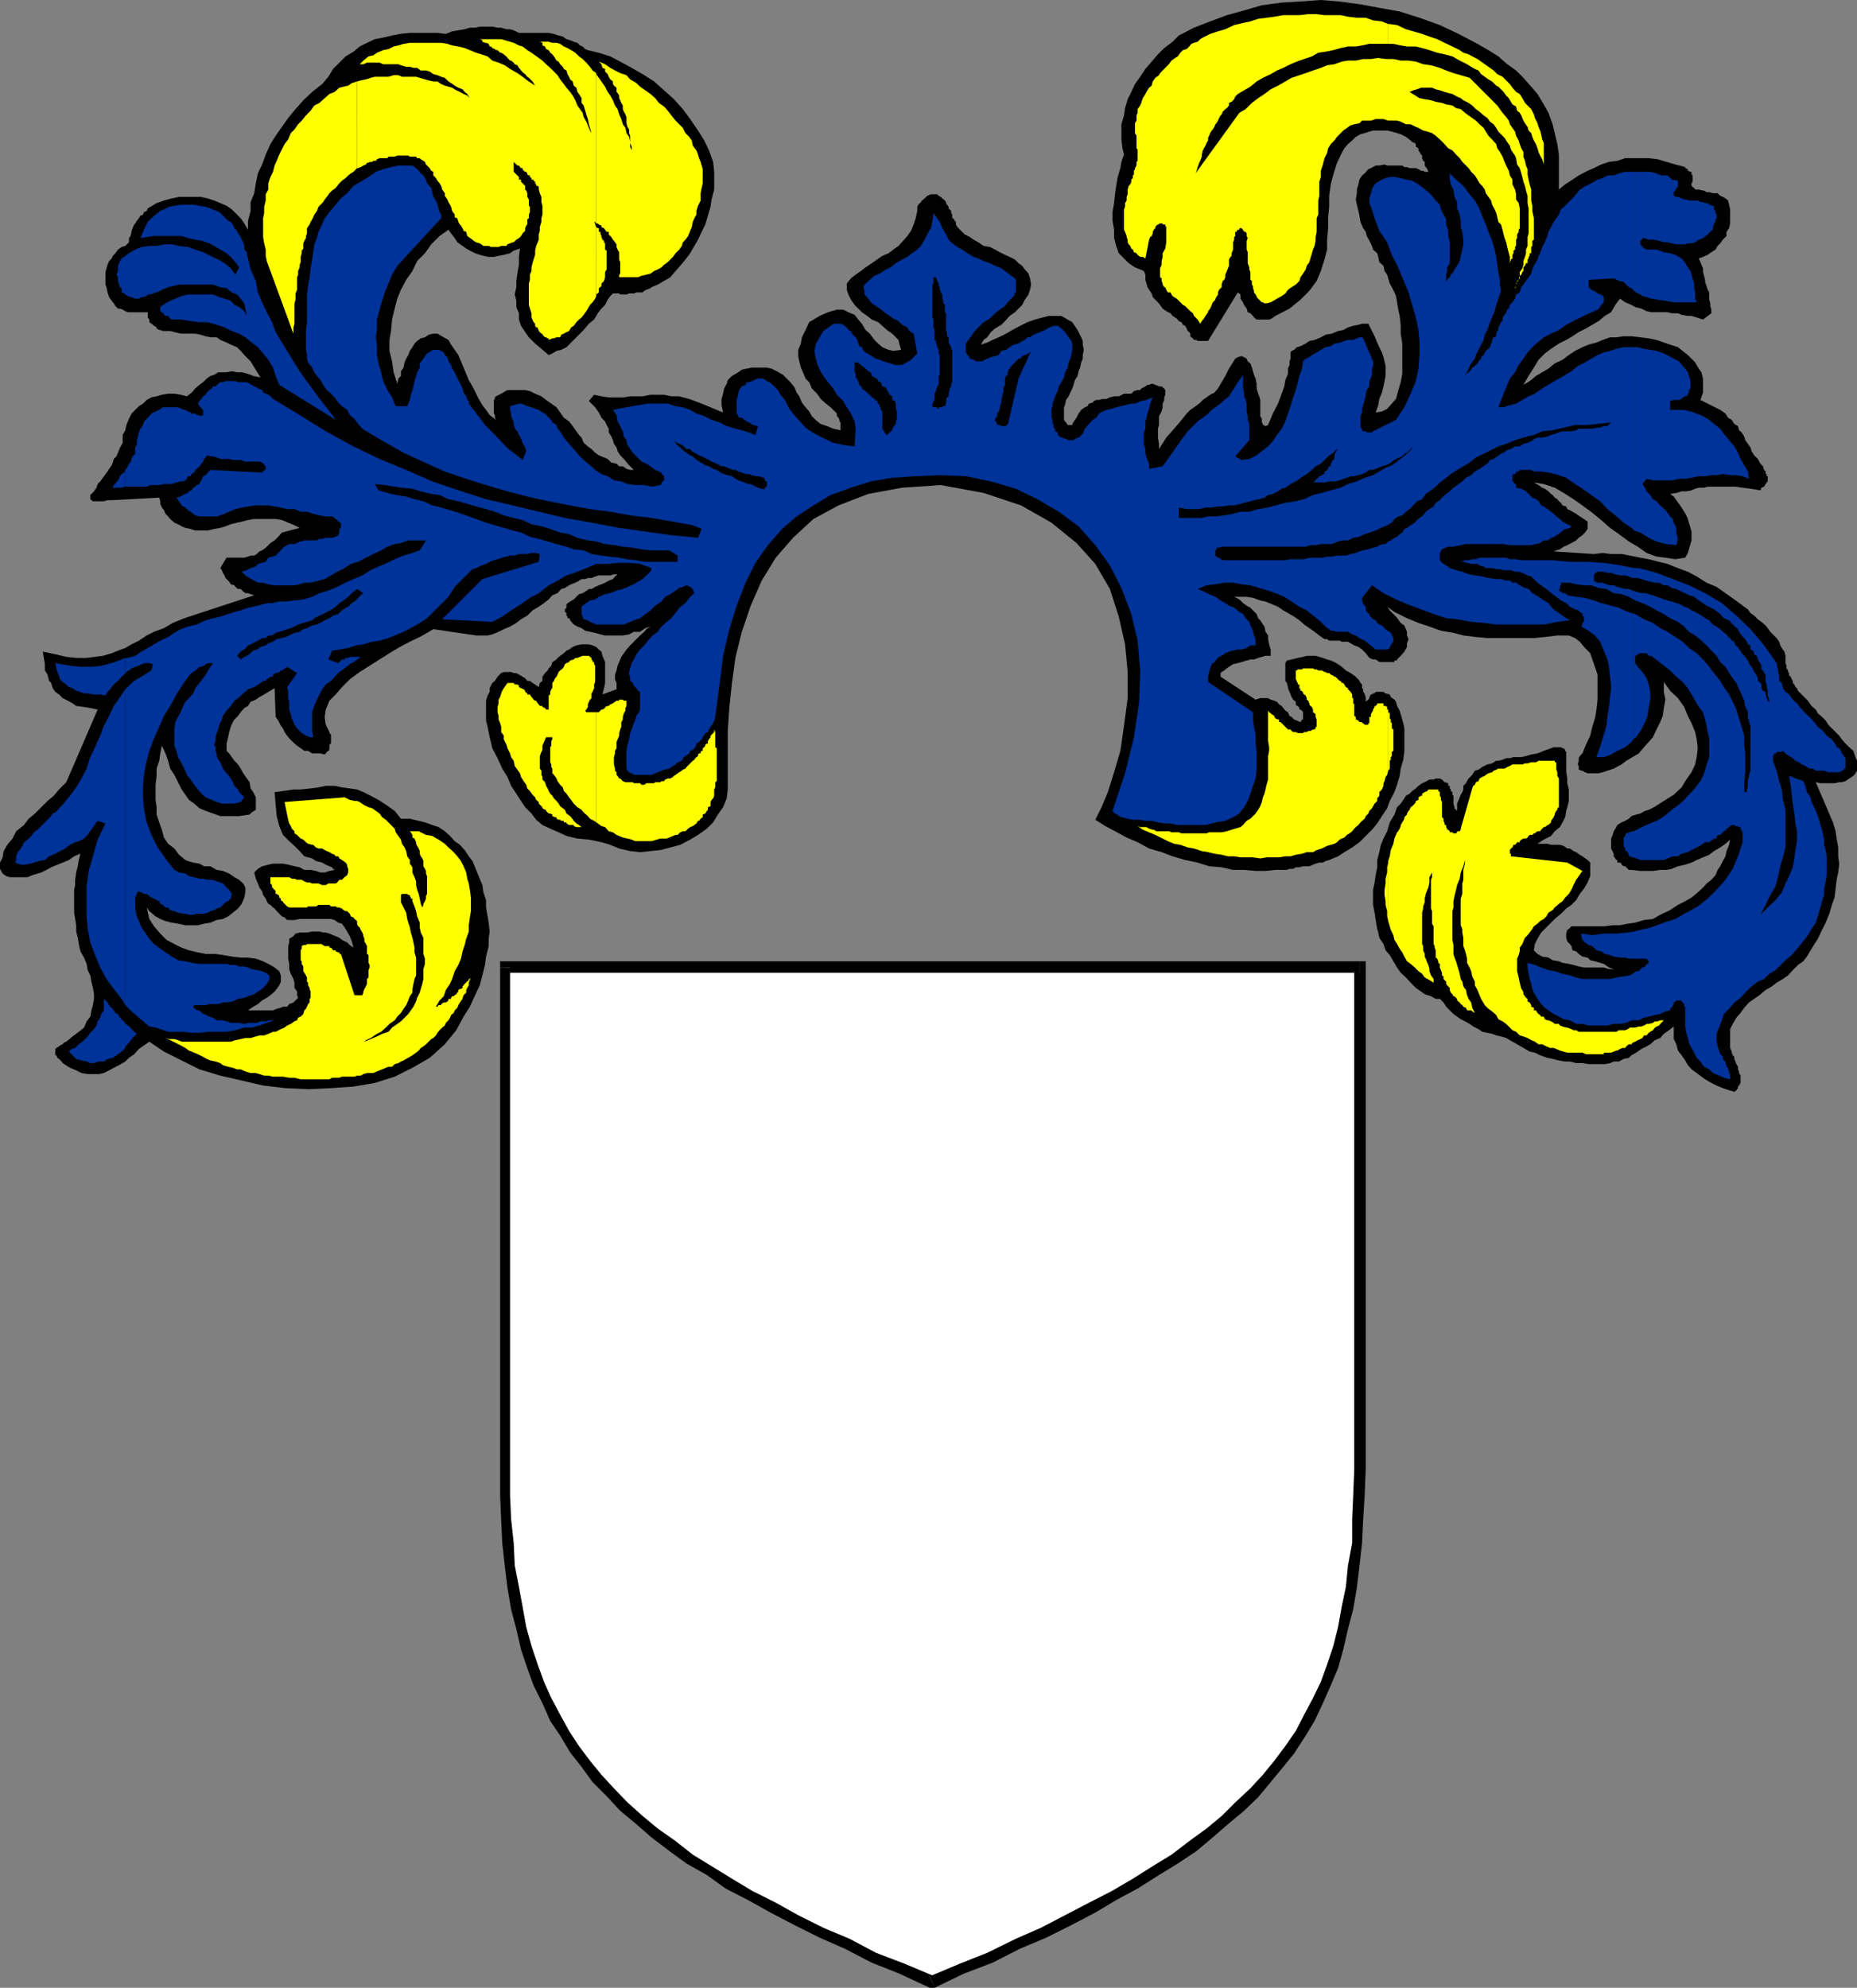 <svg xmlns="http://www.w3.org/2000/svg" width="355.699" height="380.703"><rect width="100%" height="100%" fill="#808080" stroke="none"/><path fill="#fff" d="m178.598 379.703 5.699-2.402 5.5-2.598 5.101-2.203 5-2.398 4.801-2.399 4.598-2.402 4.101-2.098 4-2.402 3.899-2.399 3.601-2.402 3.602-2.398 3.098-2.399 3.101-2.703 2.899-2.598 2.601-2.699 2.7-2.601 2.101-2.899 2.2-2.601 1.898-3.102 1.699-2.898 1.703-3.399 1.398-3.3 1.2-3.403 1.199-3.398 1-3.801.902-3.801.801-3.898.398-4.301.5-4.301.301-4.598.2-4.5V185.301h-163.7v101.101l.301 4.5.2 4.598.5 4.3.698 4.302.7 3.898.699 3.8 1 3.802 1 3.398 1.402 3.402 1.399 3.301 1.699 3.399L108 332l1.898 3.102 2.2 2.601 2.402 2.899 2.398 2.601 2.602 2.7 2.898 2.597 3.102 2.703 3.398 2.399L132.2 356l3.598 2.402 3.902 2.399 4.098 2.402 4.3 2.098 4.301 2.402 4.801 2.2 5 2.597 5.301 2.203 5.5 2.598 5.598 2.402"/><path d="m259.398 281.3-.199 5.102-.199 4.5v4.598l-.8 4.3-.403 4.102-.797 3.801-.703 3.899-.899 3.601-1.199 3.598-1.199 3.3-1.5 3.102-1.703 3.2-1.598 3.097-2 2.902-2.101 2.801-2.2 2.7-2.398 2.597-2.902 2.703-2.598 2.598-2.902 2.402-3.301 2.399-3.399 2.601-3.601 2.2L217 359.8l-4.102 2.402-4.3 2.2L204 366.8l-4.602 2.402-4.8 2.098-5.5 2.699-5.301 2.102-5.7 2.398.903 2.203 5.598-2.703 5.5-2.098 5.3-2.699 5-2.101 4.801-2.399 4.598-2.402 4-2.399 4.101-2.199 4.102-2.601 3.598-2.2 3.601-2.402 3.098-2.598 3.101-2.699 2.899-2.402 2.703-2.598 2.398-2.902 2.399-2.899 2.101-2.601 2.2-3.399 1.699-2.8 1.601-3.399 1.5-3.402 1.399-3.301 1-3.598.902-3.902 1-3.797.7-4.101.5-4.102.5-4.5.199-4.297.3-4.8.2-5.102h-2.2m1-95-1-1v96h2.2v-96l-1.2-1.198 1.2 1.199v-1.2h-1.2v2.2"/><path d="M178.598 186.3h81.8v-2.198h-81.8v2.199M97.7 185.3l-1 1h81.898v-2.198H96.699l-.902 1.199.902-1.2h-.902v1.2h1.902"/><path d="M97.7 281.3v-96h-1.903v96h1.902m80.399 97.2H179l-5.703-2.398-5.5-2.102-5.098-2.7-5-2.097-4.8-2.402-4.301-2.399-4.399-2.199-4-2.402-3.902-2.399-3.598-2.199-3.3-2.601-3.399-2.399-2.902-2.402-2.899-2.598-2.601-2.703-2.399-2.598-2.199-2.699-2.102-2.8L109 331.5l-1.703-3.098-1.7-3.199-1.398-3.101L103 318.8l-1.203-3.598-1-3.601-.7-3.899-.699-3.8-.8-4.102-.2-4.301-.5-4.598-.199-4.5V281.3h-1.902v5.101l.203 4.801.2 4.297.5 4.5.5 4.102.698 4.101 1 3.797.899 3.902L101 319.5l1.2 3.3 1.698 3.403 1.5 3.399 1.899 2.8 1.902 3.2 2.2 2.8 2.101 2.899 2.7 2.699 2.597 2.8 2.902 2.403 3.098 2.7 3.402 2.597 3.301 2.402 3.898 2.2 3.602 2.601 4.297 2.2 4.3 2.398 4.602 2.402 4.801 2.399 4.797 2.101 5.203 2.7 5.297 2.097 5.8 2.703H179h-.902.902l-.902-2.203"/><path d="m209.797 157 1.203-2.398 1.2-2.899 1.198-3.8 1.2-4.102.699-4.801.703-5.297v-5l-.5-5.3-1.203-5.301-1.7-5.301-2.8-4.801-3.598-4-4.8-3.898-5.801-3.301-7.2-2.399-8.199-1.5-7.402.5-6.5 1.2-5.7 2.199-4.8 2.601-3.899 3.598-3.3 3.8-2.7 4.403-2.101 4.797-1.7 5-1.199 4.8-.699 5-.5 4.802-.3 4.398v11.203l-.2 1.7-.699 1.699-1 1.398-.902 1.5-1.2 1.203-1.699 1.2-1.5.898-1.902 1-3.797 1-1.902.199-2 .203-1.899-.203-2.101-.5-1.7-.7-1.699-.5-2.402-.5-2.2-.198-2.097-.5-1.5-.7-1.602-.699-1.5-.703-1.199-1-.902-1.2-1.2-1.198-.8-1.2-.899-1.402-1-1.5-.699-1.7-1-1.597-.902-2-1-1.902-.2-.899-.3-1.199-.399-2-.3-1.203v-3.797l.3-1 .399-.703v-.7l.5-1 .5-.398.5-.8.703-.7.5-.199h1.398l.5.2h.5l.5.3.399.2.3.199.5.3.403.5h.5l.5.399.5.3.7.5.198-.8.5-.399v-.8l.5-.7.5-.5.2-.402.5-.5.199-.7.8-.5.2-.3.5-.398.703-.5.5-.5.5-.2.7-.5.698-.3 1-.2h1.399l.703.2.7.3.5.5.5.399.198.8.301.7.2.5v4l-.2 1-.3 1.199 2.699-1v-1.2l-.301-.698v-.899l.3-.8.2-.903.3-.7.403-1 1-1.398.7-.8 1.898-1.899.8-.703.399-.5.8-.5-1 .3-1 .7h-1.199l-.898.5-1.203.203h-3.399L115 121.5l-1-.297-1-.203-.902-.2-.7-.5-.8-.3-.7-.398-.699-.801v-.2l-.199-.199h-.3v-.3l-.2-.2v-.5l-.3-.199v-.5l.3-.3v-.7l.7-.5.698-.402 1-1 .7-.2.5-.3.699-.5h.5l.703-.399.7-.3.5-.2.698-.3.7-.399.8-.3.399-.5.5-.403h-.7l-.699.203H114.7l-.699.2-.703.3h-.7l-.5.2h-.699l-.8.5-.399.199-.8.3-.399.2-.8.5-.7.199-.703.8-1 .399-.7.8-.898.7-1 .703-1.199.7-1 1-1.203.699-.899.699L97.7 120l-1.199.5-1 .5-1.203.5-.899.203H91.2L83 120.5l-1.203.703-1.399.797-1.898.902-1.902 1-2 1.2-1.899 1.199-1.902 1.199-1.899 1.203L67 130.102l-1.5 1.5L64.297 133l-1.2 1.203-.699 1.7-.199 1.398.2 1.5.699 1.402v.2l.3.3v1.7l-.3.199v1l-.2.199-.3.199-.2.3-.199.2-.8-.2h-1.602l-.797-.5h-.703l-1.399-1-.5-.398-1-1-.398-.5-.5-.699-.3-.703-.403-.5-.5-1-.5-.7-.2-5.5-1.199.7-.8.5-.899.5-.699.5-1 .402-.5.801-.703.399-.7.8-.5.7-.699.699-.3.5-.399.902-.3 1-.2 1-.3 1.2v1.398l.5.5.5.699.5.703.699.7.5.8.5.899.699 1 .5.699L48 151l.5.703.5 1v2.399l-.8.5-.403.398-2 .3h-3.598l-1.402-.5-1.399-.5-1.199-.5-1-.898-1-.699-.699-1-.703-1-.7-1.402-.699-1.399-.8-1.199-.399-1.5-.5-1.402-.699-1.5-.3 1.5-.2 1.402-.5 1.5v1.399l-.203 1.699v2.902l.203 1.399V156l.5 1.5.5 1.402.398 1.5.801 1.2 1.2.898.898 1.203 1.203 1 .5.2 1 .3 1.2.2.898.5h1.199l1.203.699 1.2.199 1.198.5 1 .699.899.5.8.703L47 170v.902l-.203 1-.5 1.2-.7.898-1 .8-.898.7-1 .5-1.199.203-1.203.5-1.2.2-1.199.3H35.5l-1.402-.3-1.2-.2-1.199-.3-1-.403-.902-.5-1.2-1-.5-.7.5 2.2.903 1.402 1.2 1.399L31.897 180l1.5.8 1.399.7 1.402.5 1.7.402 1.5.301h1.898l1.402.2 1.7.3 1.699.2H47.5l1.5.199 1.398.5 1 .5.899.5.703.5.5.398.297.8v1.2l-.297.703-.5.7-.402.5-.801.699-.7.5-.898.5-.8.699-.899.5-1 .699h4.797l.703-.297.797-.203.402-.2H55l.398-.5.801-.3.899-.898-.2-.5v-.7l-.5-.699v-1l-.199-.703-.5-1-.3-.898v-1l-.2-1v-2.399l.2-.703v-.7l.8-.5.399-.5.8-.198h1.399l1-.2h1.402l.7.2h.5l.699.199.699.3.5.2.703.3.5.399 1 .5.5.5.7.5-.302-1.2-.398-1-.5-.898-.5-.8-.5-.7-.703-.199-.7-.5-.699-.203h-6l-1 .203H55l-.5-.5-.5-.203-1-1-.402-.5-.301-.2-.5-.5-.399-.198-.3-.5-.2-.5-.5-.7-.199-.699-.5-.703-.3-.797-.399-.902-.3-1.2.698-.699.801-.5 1.2-.3.898-.2h1.902l1 .2 1.2.3 1 .2.898.5H59.5l1 .199.898.3h.801l.899-.3 1-.2-.301-.199-.2-.3-.5-.2-.699-.3-.699-.399-1.199-.3-.703-.5-1.5-.403-.899-1-1-1-1-.898-1.199-1.2-.699-1.699-.5-1.902-.203-2.2-.2-2.398 1.602-.203 2-.297h1.399L59.5 151l1.5-.2 1.398-.3h1.7l1.402.3 1.5.2 1.398.203 1.2.5 1.402.7 1.5.8 1.398.899 1.7 1.199 1.199 1.5H78.5l1.7.402 1.198.297 1.399.5 1.203.402 1.2.801 1 .899.898 1 1 .699.902 1 .797 1.199.703.902.5 1.2.398 1 1 2.398.2 1.402.5 1.5v1.399l.3 1.699.2 1.203.199 1.7-.2 1.398v1.402l-.5 2-.199 1.598-.5 2-.5 1.902-.898 1.899-1 2.199-1.203 1.902-1.399 2.598L85.2 200l-2.902 2.602L79 204.5l-3.402 1.703-3.801 1.2-4.098.699-4.3.3-4.399.2-4.3-.2-4.302-.5-4.3-1-3.899-.902-4-1.2-3.402-1.698-3.399-1.7-2.8-1.902-1 .703-1 .7-.899 1-1 .699-.699.699-1.203.699-1 .5-.899.5-1 .5-.898.203h-2.203l-1.2-.203-1-.5-1.199-.5-1.398-.898-.203-.301-.5-.5-.297-.2-.203-.5h-.2v-1.199l.2-.199.5-.3.203-.2.5-.203.2-.297.5-.203 1.198-1 1.2-.898 1-.801.5-1.2.699-.898.203-1.203.297-1 .203-1.2v-.898l-.203-1.199L17.5 188l-.203-1.2-.5-1-.2-1.198-.5-1.2-.699-1.199-.3-1.402-.2-1.2-.3-1.199v-1.199l-.2-1.203-.199-1.2v-4.398l.2-.902v-1l.199-1.398.3-1.2.2-1.199.3-1.203-1.199.5-1 .703-1.199.5-1 .399-1.203.5-.899.5-1 .5-.699.199-1 .3-.902.399H1.898l-.699-.2-.699-.5-.5-.898v-1.199l.5-1L.7 163l.698-1.2 1-1.198.7-1.399 1.5-1.203.902-1.2 1.2-1 2.398-2.398 1.199-1 1-1.199 1.402-1.402 6-13.899-1.402-.3-1.2-.2-1.5-.199-.699-.5-.898-.5-1-.5-.703-.703-.7-.5-.5-.7-.3-1-.399-.398-.3-1.199-.5-.8v-1.2l-.2-1.203-.199-1.2 2.399.5 2.101.5 1.899.2h2l1.601-.2 1.5-.198 1.7-.5 1.199-.5 1.402-.5 1.2-.7 1.398-.699 1.5-1L29.5 121l1.898-.7 1.7-1 2.199-.898L48.699 114l-.699-.2-.5-.198H47l-.402-.301-.5-.5h-.5l-.5-.399-.2-.3-.699-.2-.3-.5-.7-.699-.199-.5-.3-.5-.2-.5-.3-.402 1.198-2h3.399l.703-.2.5-.199h.7l.5-.3.5-.5.5-.2.698-.5.5-.5.399-.402.8-.5.7-.7.703-.8 3.398-.898-1-.5-2.398-1-1.203-.2H48.5l-1 .2-1.203.3-.899.2-1.199.3-1 .399-1 .3-1.199.2-1.203.3h-2.399l-.898-.3-1-.2-.703-.3-.7-.399-.699-.3-.8-.7-.399-.5-.5-.5-.3-.699-.399-.5-.3-.703V96l-.2-.7-9.102.5h-.8l-.7.2h-2.101l-.297-.2-.203-.198V94.8l.203-.2.5-.5.5-.699.2-.699.5-.5.5-.703.5-.7.398-.5.3-.5.5-.698.2-.5.199-.7.5-.5.3-.699.2-.5.203-.5.297-.5.203-.402v-1.5l.5-.899.2-1 .5-1.199.5-1 .698-.703.7-.7.8-.5.7-.698.902-.5 1-.2 1-.3 1.2-.2h1.198l1.2.2 1.199.3.902-.699.7-.8.8-.7.7-.5.699-.703.699-.5.703-.2.797-.5h1.601l1-.198 1 .199h.899l1.203.3 1 .399 1.398.3L48 69.204l-1-1-.902-1-.7-.703L44.2 66l-.8-.398-1.2-.5-.699-.5h-1.203l-.899-.2-1-.3-1-.2h-2.8l-1.2-.3-.8-.2H31.2l-.5-.199h-.2l-.5-.3v-.2l-.5-.3-.203-.2L29 62l-.402-.297v-.5l-.301-.402v-1H24.5l-.5-.2-.5-.3-.5-.2h-.402l-.5-.5-.301-.5-.399-.5-.5-.699-.3-.902-.2-1-.199-.5v-2.398l.399-1.399.3-.703.5-.5.2-.5.5-.5.5-.7.699-.5.703-.198.7-.7v-.8l.3-.399.2-.8v-.2l.198-.5L25.7 43l.2-.2.3-.5.399-.5.3-.5.5-.198.2-.5.5-.2.199-.5.5-.3 1.203-.7 1.398-.5 1.5-.402 1.399-.297h4.101l1.399.297 1.203.402 2.398 1 1 .7 1.7 1.699.699 1L47.5 44v-1.7l.5-1.898v-1.699L48.7 37l.3-1.898.398-1.899.801-1.703.7-1.898.898-2 1-1.602L54 24.3l1.2-1.698 1.398-1.7 1.5-1.699 1.699-1.601 1.902-1.5 1.2-1.399.898-1.5 2.402-2.402 1.5-.899 1.2-1 1.398-.699 1.5-.703 1.601-.297 1.7-.402 1.5-.301 1.902-.2h5.297l1.601.2 1.2-.5 1.199-.2L89 5.603l1-.301h1l.898-.2h2.399l1 .2H96l1 .3h.7l.698.2 1 .5h5.7l1 .199.902.3.797.2.703.5.7.203.698.297.7.203.5.5.5.2.5.5.5.199 2.101.5 2.2.699 1.898 1L121 13l2.098 1.203 2.199 1.399 1.902 1.699L129.098 19l1.699 1.902 1.402 1.899L133.7 25l1.2 1.902.898 1.899.8 2.199.2 1.902v3.399l-.5 1.902-.2 1.399-1 3.398-.699 1.402-.699 1.5-.699 1.2-.8 1.398-.903 1.203-1 1.2-.899 1-1 1.199L126 54.5l-1.203.5-.2.203-.8.297-.399.203-.3.297h-1.2l-.5.203h-.898l-.5.2h-1.203l-.2-.2h-1.199l-.5.5-.5.7-.5 1-.699.699-.699.898-.703 1.203-1 .797-1 1.203L108.5 66.5l-1 .5-.902.203-.801.5-.7.297-1.398-1.2-1.199-1-1.203-1.198-.7-1-.8-1.2-.399-1.199V60l-.5-1.2v-1.198l-.3-1.2.3-1.402v-1.2l.2-1.398.3-1.699v-1.5l.2-1.601-1.2.398-.699.5-1.199.3-1 .2-.902.203h-1l-1-.203-.7-.2-.898-.3-1-.5-.703-.398-.7-.5-1-.7-.5-.8-.699-.899-.5-.703-1.699 1.203-1.601 1.598-1.2 1.699-1.5 1.5L79 51.902l-1.203 1.7-1 1.898-.7 1.703-.5 1.899-.5 2.101-.199 2.2-.3 1.699v2.101l.5 2 .3 2.098.7 2.199.199-1 .5-.5v-.898l.5-.7.203-1 .297-.699.402-.703.301-.797.5-.703.398-.7.5-.5.7-.5.8-.198.7-.5.902-.2h.797l1.203.7.898.5.5.898 1.399 2 .5 1.203 1.5 3.598L90.5 74l.7 1.402.5 1 .698 1.2.7.898.699 1 1.203.902-.203-.402v-.5l-.2-.297v-2.601l.2-.2v-.3l.203-.2 1-.5 1.2-.699h3.398l.902.2 1 .5 1.2.5.898.699 2 1.398.699 1 .703 1 1 .703.7.899.698 1 .5.699.5.5.399 1 .8.699.7.5.703.703.7.5 1 .399.698.3.7.7 1 .199.5.5h.699l.703.5.7.199h.698l-.898-.898-1-1.2-.703-.699-.5-.8-.2-.7-.5-.703-.199-.7-.3-.698-.5-.801v-.7l-.399-.699-.3-.699-.7-.703-.5-1-.699-1-1.203-1.2 1-1.198 1.402.3 1.399.2h2.902l1.2-.2h2.398l1.5-.3h2.601l1.399.3h1.5l1.902.5 1.898.7 2.2.898 2.402 1-.3-1.398v-1.2l.3-1 .2-1 .5-.902.198-.7.801-.8.7-.398.5-.301.699-.5.902-.2 1-.199h2.898l.899.2 1 .5L150 71.8l.7.699.698.703.801 1 .399 1 .5.7.5 1.199.699.898.703.8.5.903.7.7 1 .8 1.198.399 1.2.5 1.402.3v-1.5l-.203-.199v-.3l-.2-.403-.3-.297v-.5l-.2-.203-1-1-.898-.7-1-.898-.699-1-1-1-.5-1.199-.703-.703-.5-1.2-.399-.898-.3-1.199-.2-1V67l.5-1.2.2-1.198.699-1.399.703-1.5 2-1.203 1.598-.7 1.699-.5h1.203l1 .5 1.2.5.698.903.7.797.699 1.203.8.7.903 1.199.7.699.8.699 1.2.5.898.203 1.5-.203-.301-1-.2-.898-1.199-1.2-1-.699-.898-.8-.8-.7-1.2-.5-.902-.703-1-.7-1.399-1.398-.699-1-.5-1-.3-.902v-1.2l.8-1 .898-.698 1-.7.899-.699 1.203-.8 1-.7 1-.703 1.2-.5.898-.7 1-.698.902-1 .797-.899.703-1L175 43l.398-1.2.301-1.398v-.8l.2-.399.5-.5.199-.3.5-.403.3-.297.2-.203.699-.297h1.203l.297.297.402.203.301.297.5.402.2.301v.2l.198.3.301.399v.3l.5.5v.399l.2.3v.7h.199l.3.5.2.199v.5l.3.5.7.703.699.7 1 .5.703.5.898.5 1 .699 1.2.199 1 .5.902.5 1 .5.898.402 1 .5.7.7.699.5.5.699.703.8.297.899.203 1.199-.203 1-.297.902-.703 1-.5 1-1.399 1.399-1 .699-.898 1-.703.703-1.2.7-.8.699-.7 1-.699.5-.5.898 1.2-.398 1-.5 1.199-.5 1.402-.7 1.2-.699 1.5-.8 1.398-.7 1.402-.5 1.5-.402 1.2-.301h2.398l1.203.703.898.5 1 1.5.7 1.399.3.699V66l.2 1-.2 1v.703l-.3.7-.2 1-.3.699-.2.898-.5.8-.199.7-.3.902-.399.801-.3.7-.5.699-.2 1-.203.398v2.402l.203.301.2.2.3.5h.898v-.2l.301-.5.5-.703.399-.797.5-.703.699-.5.5-.2.3-.5.7-.198.203-.301.5-.2h.5l.7-.199h.698l.7-.3.8-.2h.899l1-.5h1.402l.5-.5.7-.199h.5l.199-.3.8-.403.399-.297h.3l.5-.203h.2l.5.203L222 74h.5l.5.402.2.301v.899l-.2.5v.5l-.3.699V78l-.2.8-.5.903v1.7l-.203.699V83.8L222 85v1l1.398-2.2 1.5-1.698 1.2-1.399 1.199-1.5.703-.703 1-.7.7-.5.698-.698 1.399-1 .8-.399.7-.8.703-1.2.7-1.203.698-1.398 1.2-1.899.5-.3.699-.2.5.2.5.3.203.5.5.399.297.8.203.7.2.699.3.699.2 1v.902l.3 1 .2.5.198.7v3.101l.301.5v.7l.2.3v.2h.3v.199h.2l.5-.2.898-2.199 1-1.902.703-1.899L246 74l.2-1.2.5-1.198v-1l.3-.7v-.699l.2-.5V67.5l.198-.297.5-.203.5-.5.7-.2 1-.5.699-.5 1-.198 1.203-.5.898-.5 1.2-.2 1.199-.5 1-.199.902-.5 1-.3 1-.2.7-.203h1.199l.699 1.402.5 1 .5 1.2.402.898.5 1 .301.902.2.801.198.899V72L265 74l-.3 1.203-.5 1.2-.2 1.199-.5 1.398 1.2-.2 1-.5.898-1 .8-.898.399-1.5.5-1.699.3-1.601V65.8l-.3-1.899v-1.699l-.2-1.703-.3-1.398-.399-2.399-.3-.703-.5-1-.399-.7-.3-1-.2-.698-.5-.7-.199-1-.8-.699-.2-1-.203-.703-.797-.7-.203-.698-.5-1-.5-.899-.2-.8-.5-.7-.5-1.203-.199-1.2-.199-.898-.3-1.199-.2-1 .2-1.203v-.7l.3-1 .2-.898.5-.8.5-.399.699-.8.5-.2.902-.5h.7l1-.203.5.203h2.898L269 32h.5l.5.203h1.2l.5.2.5.3h.398l.3.2h.7l-.2-.5-.3-.403-.2-.297V31l-.3-.2-.2-.5v-.5l-.199-.198-.3-.5-.2-.301v-.399l-.5-.3v-.5l-.199-.2-.5-.199-.3-.3-.903-.7-1-.5-.7-.203-1-.297L265.7 25H263l-.703.203-.899.297-.8.203-.899.5-.699.7-.8.699-.7.8-.5.899-.902 1.902-.7 2.2-.5 1.898-.3 2.199v2.102l-.2 2v2.101l-.199 2.2V47.8l-.5 1.902-.699 2.2-.8 1.898-1.403 1.902-1.7 1.7L247 59.101l-2.703 1.398-.7.5-.5.203H240.7l-.5-.402-.2-.3-.5-.5-.5-.2-.203-.698-.5-.7-.2-.5-.5-.699v-.8l-.5-.403-5.699 9.3h-2l-.199-.198h-.5l-.199-.301-.3-.2-.2-.199v-.5l-.203-.3-.297-.2-.203-.5-.297-.5-.402-.199-.301-.5-.5-.203-.399-.5-.8-.5-.399-.5-.8-.398-.7-.5-.5-.7-.402-.5-1-1-.2-.699-.5-.703-.3-.5-.399-1.398v-1l-.3-.7-1.7-.699-1.199-.8-1.902-1.903-.5-1.398-.399-1.5V44l-.3-1.7v-1.698l.3-1.7.2-1.902.199-1.398.3-1.7.5-1.699.2-1.203.5-1.398-.297-1.2-.203-1.699v-2.902l.5-1.7.203-1.398L216 19l.7-1.398.698-1.5 1-1.399 1-1.5 1.2-1.402 1.199-1.399L223 9.203 224.598 8l1.199-1.2 2.902-1.5 3.098-1.198 3.203-1.2L238.297 2l3.402-1L245.5.5l3.398-.2L253 0l3.598.3 3.8.5 3.801.7 3.899.703 3.8 1.2 3.899 1.398 3.601 1.699L283 8.402l2.098 1.2L287 10.8l1.7 1.5 1.698 1.199 1.399 1.402 1.5 1.7L294.5 18l1.2 2 .898 1.602.8 2.199.399 1.699.5 2.102.3 2V36.3l1.2-1 1.402-.899 1.2-.8 1.699-.899 1.199-.5 1.402-.703 1.5-.5 1.598-.2 1.5-.5h4.5l1.703.2 3.398 1 1.899.5v.203l.5.2v.3l.5.2H324v.5l.2.199V34.8l-.2.3v.5l.2.2.3.199.2.3h.698l.801.2h.2l.5.3h.5l.699.2H329l.5.5.5.203.5.297.5.402.2.801.198.899V42.8l-.199.902-.5.7v.8l-.699.7-.5.699-.5.5-.402.699-.801.5-.7.5-.898.402-.8.297.3.703.2.5.3.7v.699l.2.699.199.8v.4l.3.8.2.7.3.5v1.402l.2.7v.5l.199.699V60l-1.598 1.203-1.199-.402-1-.301h-.703l-1.2-.2-.699-.3H320.2l-.8-.2h-3.102l-.899-.198-1-.5-1.199-.301-.699-.399-1.203-.5-1-.699-.899 1.2-.8 1.398-1.2.699-1.199 1-1.199.703-1.203.7-1.399.699-1.199.8-1.199.7-1.402.699-1.5 1-1.2.902-1.199 1.2-.902 1.5-1 1.597-1 1.703L293 73l1.2-1 2.398-1.398 1.199-1 1.5-.7L300.5 68l1.2-.797 1.398-.703 1.199-.5 1.5-.398 1.203-.5 1.398-.5h1.2l1.402-.2h1.5l1.7.2 1.597.199 1.5.3 1.402.5 1.2.399 1.5.5.898.703 1 .797 1.402 1.402.7 1.2.5.699.3 1.199v2.703l-.5 1.399L329.5 78.5l1 .703.5.797.7.402.5.801.698.399.2.8.5.399.5.8.199.7.5.699.5.703.203.7.5.8.7.7.5.898.5.5.198.699.301.3v.5h.2v.403h.199v1l-.2.2-.199.3-.3.5-.5.2-.2.5-1.902-.301-1.5-.2-1.399-.199h-5.3l-.7.2h-1l-.699.199-.699.3-1 .2h-.902l-1 .3-1.2.2.7.5 1 1.398.5.703.5.797.402.703.297.7.203.699.297 1 .203.699v1.699l-.203.703-.297 1-.203.7-.5.898-1.899.3-1.898-.3-1.703-.2-1.899-.699-1.699-1.199-1.699-1-1.902-1.402-1.7-1.2-1.699-1.5L305 98.204l-1.902-1.402-1.7-1.2-1.898-1.199-1.703-1-2.098-.699-1.902-.3.902.5.7.5.5.199.699.5.5.5.3.199.399.5.5.3.3.399.403.3.297.5.703.2.2.5.5.203.5.297.698.402.7.5.8.5.7.5v1.399l-.5.699-.5.5-.7.5-.5.5-.898.5-.8.402-.7.301-.703.5-.7.2-.5.199 7.7.5 1.703-.2 1.598.2h2l1.601.3 2 .399 1.598.3 2 .5 1.601.399 2 .8 1.899.7 1.703.902 1.898 1.2 1.899.8 1.703 1.2 1.7 1.199 1.898 1.402.699.5.5.7.703.5.7.699.698.5.801.699.399.5.5.699.699.703.5.5.5.7.203.699.5.8.297.399.203.8V127l.2.5v.5l.3.402v.301l.2.2v.5l.3.199.2.5.198.3v.399l.301.3.2.5.3.2.2.5.699.699.699.703.5.5.703 1 .797.7.402.699.801.699.7.699.5.8.698.7.7.703.699.7.5.699.703.8.7.7.8.699.398 1.199.301.703v1.899l-.5.8-.5.399-.5.3-.699.5-.703.2h-.5l-.899.199H348.7l-.902-.2 3.3 7.7.5 1.703.2 1.399.3 1.699V164l.2 1.402-.2 1.7-.3 1.398-.2 1.703-.199 1.7-.5 1.398-.5 1.699-.699 1.703-.699 1.399-.8 1.699-.903 1.402-1.2 2-.699.899-1 .699-1 1-.898 1-1 .699-1.203.703-.899.7-1.199.699-1.199 1-2 1.398-.902 1-.7 1-.8.902-.7 1.2-.5 1v3.601l.301.7v.199l.2.5.3.3v.399l.399 1 .3.5v.5l.2.402v.297l.3.5v1.402l-.3.5-.2.2v.3l-.3.399-.399.3-1-.3-1.199-.399-1.203-.5-1-.5-1.2-.699-.699-.5-.898-.703-1-.7-.703-.8-.5-.898-.7-1-.699-.899-.3-1.203-.5-1v-2.398l-.899.699-1 .699-.699.8-1 .403-.902.797-.7.402-1 .5-1 .7-.898.5-.5.5-1 .199-.902.5h-1l-.7.3-1 .2h-3.101l-1.2-.2h-1.199l-1.199-.3h-.902l-1.2-.2-1.199-.3-1-.2-1.398-.5-1-.5-1-.199-1.203-.699-1.2-.703-.898-.5-1.199-.7-1-.3-.902-.2-.801-.3-.899-.2-1-.198-.699-.5-1-.5-.699-.5-.902-.5-.801-.399-1.399-1-.699-.703-.699-.7-.5-.8-.703-.7H275l-.902-.5-1.2-.398-.699-.5-1-.699-1-1-.902-1-1-.902-.7-1-1.398-2.399-.8-.902-.399-1.2-.8-1.198-.2-1-.203-.7-.297-1.699-.203-1.402-.297-1.5v-2.899l.297-1.402.203-1.398.297-1.5v-1.399l.402-1.5.301-1.402.5-1.2.7-1.398.5-1.703.898-1.5.5-1.398.699-.7.5-.699.5-.8L270 152l.5-.5.7-.5.5-.5.698-.5.5-.2.899-.5h.8l.403-.198h.797l.402.199.5.5.7.199v.5h.3v.5l.2.203v.297l.3.203v.5l.2.2v1.5l.199.699v.199l.3.3v.2l.2-.2v-1.199l.3-.699.399-1 .3-.5.2-.5v-.703l.5-.5.203-.398.297-.5.5-.5.203-.2.5-.8.7-.2.698-.5 1-.5.899-.199.8-.5H287l.797-.203.703-.297h.7l.698-.203h1.5l.899-.2 1-.3 1.203-.2 1.2-.5 1.398-.5.5-.198H299l.297.199h.203l.297.3v.2L300 144v3.902l.2 1.2V150l.3 1.203v2.2l-.3 1.199-.2.699-.203 1.199-.5 1-.5.902-1 .801-.7.899-1.398.699-1.199.8h1.898l.7.2h1.699l.703.199.7.5h.5l.698.5.5.203.7.5.5.297 1 .703.5.5v2.598l-.5 1.199-.7 1.203-.8 1-.7 1.2-.898.898-1 .699-1 1-1.203 1-.899.902-1.699 1.7-.699 1.199-.5 1-.203 1.199.703.703.898.5 1.2.2.8.5 1.2.199.699.3 1.203.2.898.199 1 .3 1 .2h3.801l1 .3h.899l-.899-.3-1-.7-.699-.199-1-.3-.902-.2-.5-.5-1-.199-.7-.5-.5-.5-.699-.203-.199-.797-.3-.402-.5-.5-.2-.7v-.8l.2-.7.3-.199.5-.5h6.398l1.5-.199h1.399l1.5-.3 1.402-.2 1.7-.5 1.699-.203 1.402-.797 1.898-.902 1.5-1 1.399-.7 1.203-.699 1.2-1 1-.902.698-.797.899-.703.8-.898.403-1 .5-.7.5-1 .5-.902.2-1 .5-1.2.198-1-.898.802-1 .699-1.203.699-.899.703-2.398 1-1 .5-1.203.399-1.399.3-1.199.5-1 .2H318l-1.402.199h-2.399l-1.699-.2h-.5l-.203-.199-.297-.3-.203-.2H311l-.402-.3v-.2l-.301-.199h-.5v-.5h-.2l-.199-.3-.3-.403v-.5l-.5-1v-1.898l.3-.7.2-.699.5-.8.199-.403.8-.5.7-.297.703-.402.5-.5.898-.301.801-.2.899-.5.699-.198 1-.5 1.902-1.2 1.899-1.199 1.5-1.402.902-1.5 1-1.399.7-1.5.3-1.402.2-1.7-.2-1.698-.3-1.399-.7-1.703-.703-1.398-.7-1.7-1.199-1.699-1.5-1.402-1.199-1.7v1.899L319 134l-.3 1.602-.2 1.5-.5 1.199-.703 1.402-.7 1.5-.8.899-.899 1-1 1.199-1.199.699-1.199.703-.902.7-1.5.8-1.2.399-.898.3-.8.2h-2.102l-.5-.2-.5-.3h-.2l-.5-.2v-.699l-.199-.3.2-.7v-.5l.199-.402.5-.5.699-1.7.8-1.699.403-1.699.5-1.601.297-1.7L306 134v-4.797l-.5-1.5-.5-1.402-.402-1.2-1-1-1-1.199-.899-.699-1.199-.5h-2.203l-2.399.297-2.101.203h-8.899L282.7 122l-2.402-.297-1.899-.5-2.398-.402-2.203-.801-2.098-.7-2.199-.898-2.402-1.199-2.098-1.5.7.5.5.7 1.198 1.199.399.5.5.699.703.5.297.699.203.5v.703l.297.7-.297.8v.7l-.5.898-.703.8-.7.7v.199h-.5v.3H264.2l-.402-.3-.297-.2h-.5l-.703-.3-.7-.898-.699-.7-.699-.5-.8-.3-.7-.399-.5-.3H257l-.402-.2h-2l-.399-.3h-.5l-1-.7-.902-.703-2-1.398-.899-.801-1-.7-1.199-.699-.902-.5-1-.699-2.399-1-1-.203-1.398-.5-1.203-.2h-2.399l1 .5.7.7.699.5.703.402 1.2 1.2.3.8.398.399.5.8.301.399.2 1 .5.703v.7l.199 1 .3 1v1.199h-1L241 126l-.8.3h-.7l-.703.2-1 .3-.7.2-.898.203-.8.5L235 128l-.5.402-.5.301-.203.2v.699L240.5 134l.898-.297h1.5l.5.297.7.203.5.2.402.5.5.3.297.399.402.5.5.3.301.7.398.199.5.5.5.199.7.3.3-.5h.2v-1.398l-.2-.3-.3-.2h-.2v-.3l-.3-.399h-.2l-.199-.3v-.5l-.5-.403-.3-.5-.399-1-.3-.7v-.198l-.2-.801-.3-.399V127l.3-.5.898-.2 1.2-.3 1-.2.699-.198H252l1.398.398.801.3.7.2.699.3.699.403.703.5.797.7.902.5 1 .699.2.3.3.2.2.3.199.399.3.3v.7l.2.199v.5l.3.3v.2l.2.5v1.902-1l.199-.199.3-.203.2-.297v-.203l.3-.5h.2l.203-.2h.297l.203-.3h1.5l.398.3.801.2.2.5.699.5.3.402.2.801.5.899.199.699.3 1 .2.699.203 1v4.3l-.203 1.7-.5 1.703-.2 1.399-.5 1.699-.5 1.402-.898 1.7-.5 1.398-1 1.5-.902 1.402-1 1.2-2.399 2.398-1.398 1-1.5.902-1.203.797-1.7.703-.699.2-.5.3h-.699l-.699.2-.5.199-.703.3h-1.2l-.699.2h-.699l-.5.3H247l-.5.2h-2.203l-1.899.199H240.5l-2.203-.2h-2.098l-2.199-.5-2.402-.199-2.2-.699-2.398-.5-2.402-.703-2.098-.797-2.402-.703-2.2-1.2-2.101-.898-2.2-1.199-1.898-1-1.902-1.203"/><path fill="#ff0" d="M68.398 206h.7l.5-.297.699-.203H71.5l.7-.297.5-.203.5-.2.698-.3.5-.2h.7l.5-.5.699-.198.5-.301.5-.2.5-.3.703-.399.5-.3.7-.5.5-.399.398-.5.5-.3.5-.403 1-1 .402-.2.5-.5.297-.5.402-.5.5-.5.5-.398.2-.5.5-.5.3-.5.2-.5.5-.402.199-.5.5-.5.199-.5.3-.5.5-.7v-.198l.2-.5.5-.5v-.5l.203-.399.297-.5v-.5l.203-.5.2-.5-.2.297h-.203v.203L89.5 188h-.203v.203l-.297.2-.203.3-.2.2v.3l-.3.2h-.2l-.3.199v.3l-.2.2-.199.3-.3.2-.2.199h-.3l-.2.3v.2h-.5v.3l-.199.2-.3.199H85l-.5.3v.2H84l-.203.3H83.5l.7-1.198.8-.801.398-1.2.801-1.199.399-.902.5-1.5.699-1.2.5-1.198.3-1.399L89 181l.297-1.2.5-1.398v-1.199l.203-1.5.2-1.203v-2.598l-.2-1.5-.203-1.199-.297-.902-.203-1.2-.5-1.199-.5-1-.7-.902-.699-.797-1-.902-.699-.7-1.199-.8-1.203-.7-1.2-.199-1.398-.699H78.5l.2.2.3.5v.5l.398.199.301.699v.3l.2.399.3.5.2.5v.5l.199.5.3.402.2.5v1l.3.5.2.399v.5l.199.5v3.402l-.2.399v.5l-.199.5-.3.5v.199l-.2.5-.3-.7-.2-1-.199-.898-.3-.8-.2-.903v-.7l-.3-.8-.399-.898v-1l-.5-.7v-.699L78 164l-.203-1-.297-.7-.5-.698-.203-.801-1-1.399-.2-.699-.5-.5-.699-.703-.5-.5-.699-.5-.5-.7-.699-.5-.703-.5-.7-.198-1-.5-.699-.5-.5-.2v23.5l.2.5.3.2.2.5.3.5.2.5v.199l.199.5v.5l.3.5.2.402v1.5l.3.2v1.5l.2.398v.5l-.2.5v1.402l-.3.297v.902l-.2.5-.3.5-.2.5v.2l-.199.5h-1V206m0-15.398h-.5l-2.601-7.899H65v-.3h-.203l-.5-.2V182h-.5l-.2-.297-.199-.203h-.3v-.297h-.899l-.3-.203h-.2v-.2h-2.902l-.2.2h-.5l-.3.203v.5l-.2.297v1.902l.2.2v.5l.3.5V186l.2.3.3.5.2.403V188l.203.203v.5l.297.5v.2l.203.5v1.199l-.203.199V192l-.297.3-.203.5-.2.403-.3.297-.2.703-.5.5-.5.2-.199.5-.5.199-.699.5-.699.3-.5.399-.703.3-1 .5h-.5l-.899.399-.8.3h-.899l-.699.2-1 .3h-1l-.902.2-1 .203-.899.297h-9.402l-.7-.297-.699-.203h-1l-.699-.2.899.403 2 1 .902.5.7.5 1 .399.698.3 1 .5.7.399.699.3 1 .2.902.3.5.399 1 .3.899.2.8.3h.7l.902.403 1 .297h1l.7.203.898.297h.8l.899.203h1.902l1.2.2h1l1.199.3h5.5l.5-.3H65l.5-.2h2.398l.5-.203v-15.398m0-37.2h-.5l-.898-.199-1-.5-11.5.899.7 3.398.198.703.301.5.2.5.5.5v.399l.5.3.699.7.5.199.5.5.402.3.797.2H60l.5.5.5.199h.7l.5.3.398.2.5.203.5.297.5.203.199.297h.5l.203.402.5.301.297.2.402.3.301.399v.3l.2.5v.7l-.2.5-.5.398-.5.5H65l-.402.5-.301.203h-1.399l-.5.297H61.7l-.699-.297h-1.203l-.5-.203h-.5l-.5-.2-.5-.3h-.899l-.5-.2h-.5l-.5-.3h-3.601v1.203l.3.297v.5h.2v.203l.3.2.2.3v.5H53l.297.2.203.199v.3l.297.2v.3l.203.2h.2v.199l.8.8.398.2h3.399l.203-.2h1.5l.5-.3h2.098l.3.3h.899l.3.2H65l.5.199.297.3.402.2h.301l.5.5.2.5.5.203.198.297.5.402v.301-23.3m0-121.2h.2l.5-.203.5-.297.5-.203.199-.297L71 31h.297l.203-.2h.5l.2-.3.5-.2h1.5l.198-.3h1.2l.5-.2h2.101l.301.2h1.2l.198.3h.5l.2.2.5.3.3.2.2.5.199.203.5.5.3.5.403.2v.699l.5.5.297.5.402.5.301.5.2.699.5.699v.5l.5.703.198.5.301.5.2.399.199.8.5.7v.5l.5.199.199.699.3.5.2.203.3.5.2.5.5.2.203.8.297.2.703.5.2.199.5.3.698.2.301.199.399.3h1l.5.2H95.5l.5-.2h1l.2-.3 1-.399h.198l.5-.5.5-.3.399-.399.3-.5.5-.5v-.5l.2-.5L101 43v-1l.297-.2v-.698l.203-.5v-1l-.203-.2v-1.199l-.297-.5V37l-.203-.5-.2-.2v-.698l-.8-.801v-.399h-.399v-.5l-1-1V31l.2.203.3.297.2.203h.3l.2.297.199.203h.3v.2l.2.3.3.2h.2l.203.3v.2l.297.199h.203v.3l.297.2v.3h.402v.2l.301.199v.3l.2.2v.3h.3l.2.2v.5l.198.699.301.703v1l.2.7v1.699l-.2.699v.699l-.3 1v.703l-.2.7v1l-.199.5-.3.699-.2.898v.8l-.3.903-.2.7-.203.8v.7l-.297.699v1l-.203.699v4.101l.203.7.297.898v.8l.402.903.301.297v.402l.2.301h.3v.2l.2.3v.2l.5.5h.198v.199l.5.5h.2l.3.199h.2v.3l.699-.3h.3l.5-.2h.7l.203-.5.5-.199.5-.3.5-.2.398-.699.5-.3.5-.7.5-.5.5-.402.399-.5.5-.7.3-.5.403-.699.5-.5.5-.699.2-.5V43.5l-.2-.5v-.2l-.203-.3H114l.2.3V14l-.7-.5-.5-.7-.703-.8-.7-.7-.699-.5-.699-.698-.8-.5-.7-.399-.699-.3-.703-.5-.7-.2h-.8l-.7-.203h-1.699l.5.203v.5l.5.2.2.5.5.199.3.5.399.3.3.399.2.3.3.5.403.2.297.5.5.5.203.402.5.297.2.703.3.5.2.5.5.399.198.8.5.399.2.8.3.399.5.8v.903l.399.5.3 1 .2.7.3.898.2 1 .203.699.297 1L113 25l-.402-1-.301-.7-.5-.898-.2-.8-1-1.399-.398-1-.5-.902-.5-.7-.699-.8-.5-.7-.703-.898-.5-.8-.7-.7-.699-.703-.8-.7-.7-.698-1.398-1-.703-.5-.797-.5-.902-.7-.7-.199-1-.5L97.7 8l-1-.297L96 7.5h-4.102l.5.203V8l.5.203h.2l.5.2.199.5h.3l.2.3.5.2.203.199h.297l.5.5H96l.5.3.2.2.3.199.2.3.5.5h.198l.5.399.2.3.5.2.3.5.2.203.199.297.5.5.3.203.403.5.297.2.5.5.203.199.5.8-1.5-1-.902-.699-1-.703-1.399-.797-1-.703L95.5 12l-1.203-.398-.899-.801-1.199-.399-1-.3-1.199-.5-1-.399-1.203-.3-1.2-.2-.898-.3-1.199-.2h-6l-1.203.2-1 .3-.899.2-1 .5-1 .199-1.199.5-.699.5-.902.199-1 .8-.7.7h.7l.699-.301h2.402l.7.3h2.898l.5.2 1 .3h.703l.7.2h.698l.7.5h1l.699.203.703.5.797.2.703.3.7.2.698.699.5.3.7.5.699.399.8.3.403.5.5.399.5.8-.5-.5-.703-.3-.7-.398-.699-.301-.8-.5-1.399-.399-.699-.3-.703-.5H83l-.902-.2-.7-.199-1-.3-.699-.2H77l-.703-.3h-.899l-1 .3h-2.601l-.797.2-.902.3-1 .2-.7.199v16.601"/><path fill="#ff0" d="m68.398 15.602-1 .3-.699.5-.902.2L65 16.8l-.902.8-1 .399-.899.8-1 .903-1 .5-.699 1-.902.899-.801 1-.7.699-.699 1-.699.699-.5 1.203-.699.899-1 2L53 30.8l-.402.902-.301 1.2-.5 1-.399 1.199V36.3l-.5.902v1.2l-.3 1.199V40.8l-.2 1v3.601l.2 1.2.3 1.199V49l.2 1 5.101 13.902v-1.199l.2-.703v-3.898l.199-.7v-1.199l.3-.703v-2.398l.2-.5v-.7l.3-.699v-.5l.2-.5v-1l.199-.703V48l.3-.398v-1l.2-.5.3-.5v-.399l.2-.5v-1l.5-.703.203-.5.297-.5.203-.398.2-.5.5-.7.3-.8.898-.899.301-.5.399-.5.5-.703.5-.5.699-.5.3-.398.403-.5.5-.5.7-.5.5-.5.5-.399.5-.3.698-.7V15.602M114.2 157.5l.3.203.7.5.698.2.7.8.8.2.7.5.5.199.699.3.902.2.801.199.7.3h3.097l1-.3.703-.2h1.2l.5-.199.698-.3.5-.2h.399l.5-.5.5-.199h.5l.5-.5.402-.3.5-.2L133 158l.398-.297.301-.5h.2l.3-.402.399-.301v-.5l.5-.2.3-.5.2-.198v-.5l.5-.2v-.8l.199-.399.3-.3.2-.5v-1.2l.203-.402v-1l.297-.2v-6.3l-.297-.2v-2.898l-.203-.5v.5l-.7.7v.3l-.3.399-.2.3v.5h-.199l-.3.2v.199l-.2.3-.3.2v.5h-.2l-.199.199v.3h-.3l-.2.2v.3l-.3.2-.2.203-.199.297-.3.203-1.2 1.2-.203.3-.5.2-.2.199-.5.3-.3.2-.399.3-.3.2-.2.199-.5.3h-.5l-.5.2-.199.3h-.5l-.199.2h-1l-.203.199h-1.5l-.399.3h-.5l-.3-.3h-1.2l-.199-.2h-1.402l-.5-.198-.5-.5h-.2l-.3-.5-.2-.2v-.5l-.3-.3v-.399l-.2-.8V145l.2-.7v-.5l.3-.5v-1.198l.2-.5.3-.7v-.5l.2-.699.203-.5v-.902l.297-.5v-.5l.203-.7.297-.5v-.5l.203-.398v-1h-.5l-.203-.203h-.7v.203h-.5l-.3.2-.399.3-.5.2-.3.3h-.2l-.5.2v.199l-.5.3h-.199l-.5.5h-.5V157.5"/><path fill="#ff0" d="M114.2 136.402h-1.903l-.2-.3.2-.2.3-.5v-.5l.2-.5L113 134l.297-.297v-.902l.203-.301.297-.7v-.698l.203-.5V127.5l-.203-.297v-.402h-.297v-.301l-.203-.2v-.3l-.297-.2-.203-.198h-1.2l-1 .398h-.398l-.3.3-.7.2-.199.3-.5.2-.3.203-.2.5-.203.297-.5.402-.297.301-.203.5-.2.399-.3.3-.2.5-.3.399v1l-.2.199-.199.5v.5l-.3.203v2.7h-.5l-.2-.301-.5-.2v-.199h-.5l-.199-.3-.199-.2-.3-.5h-.2l-.3-.203-.2-.297-.203-.203-.297-.5h-.5v-.2l-.402-.3v-.2l-.301-.3-.5-.2-.399-.198v-.301l-.3-.2h-.5l-.2-.3H97.2l-.199.3-.5.7-.3.5-.2.5-.203.699-.297.5v.703l-.203.7v1l.203.699v.699l.297.699.203.703v1l.5.7v.699l.5 1 .2.699.5 1 .198.699.5.703.2 1 1 1.399.199.699.5.8.5.7.203.699.5.5.5.703.5.5.2.5.5.399v.3l.698.7v.199l.5.3h.2v.2l.5.5h.3l.399.199v.3l.5.2h.3v.3l.403.2h.297l.203.203h.5v.297h.5v.203l.5.297h.898v.203l.5.2h1l-.5-.403-.5-.297-.5-.5-.5-.703-.199-.2-.699-.5-.3-.698-.403-.301-.5-.399-.297-.5-.402-.5-.5-.5-.301-.5-.399-.402-.3-.5-.2-.5-.3-.5-.2-.7-.5-.5v-.5l-.199-.398v-.8l-.3-.399v-2.402l.3-.801.2-.398v-.801l.3-.7.399-.898h1.199v.399l-.2.3v.899l-.199.3V146l.2.402v.5l.199.301v.899l.3.3.5.7.2.5.5.699.5.5.203.699.5.5.5.703.398.5.5.7.7.699.8.5.399.5.8.699.403.5.797.402.402.297v-21.098m0-79.699v-.3l.5-.403v-.797l.5-.402v-.5l.5-.5.198-.7v-1l.301-.5V48l-.3-.2v-1.198l-.2-.2v-.3l-.3-.2-.2-.5v-.199l-.199-.5v-.3h-.3v-.7h-.2l-.3-.203v13.203"/><path fill="#ff0" d="M114.2 42.8h.3l.2.2.5.203v.297l.5.203.198.297.301.402h.399v.5l.5.5.3.5.2.2.199.3.3.399v.5l.2.5.3.5v1.402l.2.5v2.2l-.2.199v.5h3.602l.7-.301.898-.2.8-.199.7-.5.703-.3.7-.399.5-.5.698-.5 1-1 .5-.703.7-.7.5-.698.199-.7.5-.5.5-.699.402-1 .301-.703.2-1 .3-.7.398-.698v-.7l.301-1 .5-1V37l.2-1 .199-.898v-2.7l-.2-.699L134.2 31l-.3-.7-.2-.698-.3-.801-.7-.899-.199-1-.5-.699-.703-.703-.5-1-1.399-1.398-.8-1-.7-.899-.699-.8-1-.7-.699-.902-.902-.801-2-1.398-.7-.7-1.199-.699-.699-.8-1.203-.403-1-.5-.899-.5-1-.7-1.199-.5.5.5.2.7.5.203v.5l.5.5.199.5.3.5.5.399v.5l.2.3.5.399v.8l.199.2.3.5v.5l.2.402.203.5.297.5v.7l.203.5.297.5.203.5v1.199l.2.699.3.5v.699l.2.5v1.402l.3.7v.699l-.3-.7v-.898l-.2-1-.5-.703-.203-1-.5-.7-.297-1-.402-.898-.301-1-.5-.699-.399-1-.5-.902-.5-.7-.5-1-.699-1-1-1.398V14v28.8m151.698 133.602.301 1 .2.7.5 1 .199.898.5.8.5.903.5.7.402.8.5.899.7.5.8.699.7.699.698.5.5.703.899.5.8.5v-.703l-.5-.7-.3-.8v-.398l-.2-.801-.199-.399-.3-.8-.2-.399v-.5l-.3-.703v-.797l-.2-.402v-6l.2-.801v-.398l.3-.801v-.7l.2-.898.3-.8.2-.403.199-1v-1l.5-.898V168l-.2.5v5.5l.2.5v2.402l.3.5v3.399l.2.402v.297l.203.5v1.402l.297.2.203.5v.3l.297.2v.699l.203.5.2.5v.5l.3.199v.5l.2.203.3.297v.402l.2.301.5.5v.399l.198.5.301.3.2.399h.199l.5.5v.3l.5.399.199.3.3.2.2.3.5.2.203.5h.797l.203.203.5.297-.5-1-.203-1-.5-.7-.297-.698-.203-1-.5-.7-.2-.902-.3-.5-.2-1-.199-.7-.3-1-.2-.698-.3-.7-.2-.699V181l-.199-1v-5.5l.2-.7v-1.198l.199-1 .3-1.2.2-.902.5-1.2.199-1.198.5-1.2.3-1.199v.7l-.3 1.199v1.898l-.2.703v2l-.3.899v5.101l.3.7v.699l.2 1v1.601l.3.797.2.703.203.899v.8l.5.899.297.699.203 1 .5 1v.703l.5.899.398 1 .301.699.7 1.199.699.703.699.5.8.7.403.8.797.399.703.5 1.2 1.199.698.3.7.7.699.199.8.3.7.403.703.297.7.5h.698l.801.402.7.301h.699l.5.2.699.3.703.2.7.199h2.898l.699.3h3.402v-.3h1.399l1-.399h.199l.5-.3.5-.2h.5l.203-.3.5-.403h.5l.2-.297.5-.203.5-.297.5-.203.398-.2.3-.5h.5l.399-.5.3-.198.5-.301.403-.5.297-.2.5-.199.203-.3.7-.7.3-.199-.3.2h-.7l-.5.199h-.5l-.402.3-.801.2h-.399l-.5.3-.5.2h-.5l-.699.199h-1l-.402.3-.5.2h-1.2l-.5.3h-7.199l-.5-.3h-.5l-.398-.2-.8-.3h-.2l-.703-.2-.5-.199-.2-.3h-.8l-.2-.2-.5-.3-.5-.2h-.199l-.5-.199-.199-.5h-.5l-.199-.3-.3-.2-.2-.203-.3-.5h-.403v-.5l-.5-.2v-.3L293 192l-.402-.2v-.5l-.301-.198-.2-.301-.3-.399v-.3l-.2-.5-.199-.2-.3-1.199-.2-1-.3-1.203v-2.398l.3-.7.2-.699v-.703l.5-.7.199-.5.3-.698.5-.5.403-.5.5-.7.297-.5.703-.5.5-.5.7-.402.5-.5.398-.7.8-.5.399-.5.8-.698.7-.5.5-.7.703-.699.5-.8.398-.903.5-1 .5-.7.7-1-2.899-1.597L289.4 164v-.5h-.2v-.7l.2-.3.3-.2.2-.5h.3l.2-.198.199-.301h.5v-.2l.3-.3.399-.2h.5l.3-.199.2-.3.203-.2h.5l.297-.3H294l.2-.2.3-.199h.5l.2-.3.5-.5h.198l.301-.2.2-.203h.199l.3-.297.2-.203v-.297l.3-.402.2-.301.199-.5v-.2l.3-.5.2-.198v-.301l.3-.2v-5.5l-.3-.5v-.699l-.2-.5V146h-.3v-.297h-3.098l-.5.297h-.902l-.7.203h-.5l-.5.2H289.7l-.5.3-.5.2-.5.3H287l-.402.2-.5.199-.301.3-.7.2-.5.3-.199.2-.5.199-.5.3-.199.5-.5.2-.199.5-.3.199-.2.5-2.203 7.703v.2l-.2.3h-.5v.2l-.199.199h-.5l-.199-.2h-.5v-.199l-.3-.3h-.2v-.2l-.199-.3V158h-.3v-.297l-.2-.5v-.402l-.3-.301v-2.898l-.2-.399v-.5l-.203-.3v-.7l-.297-.203v-.297h-1.902l-.2.297-.5.203-.5.297v.402h-.199l-.5.301v.5l-.5.2v.199l-.199.3-.5.5-.3.2-.2.5-.203.199-.297.5V156l-.5.5v.3l-.203.403-.2.297-.3.5v.203l-.2.5-.3.5-.2.2-.5 1.199-.199 1-.5 1.199L266.2 164l-.3.902v11.5"/><path fill="#ff0" d="M265.898 164.902v.301l-.199.899v1l-.3 1.199v.902l-.2 1.2v1l.2 1.199v.699l.3 1.199v1l.2.902v-11.5m-.001-17.3.301-.399v-1.5l.2-.203v-.5l.199-.2v-.8l.3-.2v-4.097l-.3-.203v-1l-.2-.2v-.5l-.199-.198v-1l-.3-.2v11.2"/><path fill="#ff0" d="M265.898 136.402v-.5h-.199v-.5l-.3-.199H265v-.5h-1.203v.2l-.297.3h-.203v.2l-.297.5v.199l-.203.3-.2.399v.5h-.3v1.199h-.2v.3h-.699l-.3-.3h-.2v-.2h-.5l-.199-.3-.5-.2v-.5l-.3-.198v-2.2l-.2-.199v-1H259V133l-.3-.5-.5-.5v-.2l-.403-.198-.297-.5-.203-.301H257l-.203-.399h-.2l-.8-.8h-.2l-.199-.2-.5-.199-.3-.3h-.399l-.3-.2h-.2l-.5-.3h-.699l-.3-.2h-.403L251.5 128h-1.902l-.2.203h-.8l-.2.2h-.199v1.699l.2.3v.2l.199.199v.3h.3v.7l.2.199v.3h.3v.2h.2v.3l.199.2.3.203.2.5V134l.3.203.2.5v.2l.203.3.297.2.203.5v.5l.297.199.203.199v.5l.2.5v1.402h-.2v.297l-.203.203h-.297l-.5.297h-.402l-.301.203h-.5l-.2.2h-1l-.398-.2h-.5l-.3-.203-.2-.297h-.5l-.199-.203-.3-.297-.2-.203-.203-.2-.297-.3-.203-.2H245v-.5h-.203l-.5-.198-.2-.301v-.2l-.5-.3-.199-.2-.3-.199-.2-.3v5.8l.2 1.2v.699l-.2 1v4.5l-.3 1-.2.902-.199.797-.3.703-.2.899-.3.8-.399.7-.5.699-1 1-.703.402-.7.797-.5.402-1 .301-.699.2-.898.3-1 .2h-2.402l-.5.199h-4.801l-.5-.2h-1.399l-.5-.199H221.5l-.5-.3h-.203l-.7-.2-.5-.3h-1.199l-.5-.2 1 .7 2.399 1 1.402.699 1 .5 1.2.5 1.199.199 1.402.5 1.2.199 1.5.5 1.198.203 1.2.297 1.402.203 1.2.297h1.198l1.2.203H240l1.398.2 1.2-.2H245l1.2-.203h1l1-.297 1.198-.203.899-.297h1.203l.7-.402 1-.301 1-.5 1.398-.398.5-.301.5-.5.402-.2.5-.199.5-.5.5-.3.5-.399.398-.5.301-.3.5-.403.399-.5.3-.297.5-.402.2-.5.5-.5.199-.5.5-.5.203-.399.297-.5.5-.5v-.5l.402-.5v-.699l.5-.5.301-.703v-.5l.2-.398.198-.801.301-.399.2-.8v-11.2m-.001-113.3h1.7l.699.199 1 .5h.902l1 .5.5.199.899.5.8.203.899.297.703.5.797.703.703.7.898 1 .801.398.7.8.699.7.5.699.699.703.5.5.5.7.703.699.5.8.398.7.5.5.5.699.2.699.5.703.5.7.199.8.5.899.3.699.2.8.203.899.5.5.297 1 .203.902.2.7.3.8.2.899.3 1.199.2.703v1.2l.198-.7.301-.203v-.7l.2-.3V48l.3-.2v-.5l.2-.198v-1.2l.199-.3v-.7l.3-.5V44l.2-.297v-3.8l-.2-1-.5-.7v-1l-.199-.902-.5-1v-.899l-.5-.8-.199-.899-.5-1-.3-.703-.403-1-.5-.898-.5-.7-.2-.8-.8-.899-.7-.703-.5-.797-.398-.703-.8-.7-.7-.698-.699-.5-.703-.5-.7-.5-.8-.7-.899-.199-.699-.5L277 20l-.8-.297-1.2-.203-.902-.297-1.2-.203-1-.2L270 17.603l.7-.301.698-.2.801-.3h2.098l.703.3.797.2.902.3.7.2.8.199.899.5.699.3.5.403 1 .5.703.5.7.7.698.5.801.699.7.5.5.699.699.5.5.699.402.703 1.2 1.2.5.8.5.7.198.699.301.5.5.699.2.5.199 1.199.5.703.3 1 .2.7.199.898.3.8.2.899.3 1v1.402l.2 1v4.801l-.2.7v1.699l-.3.699v.699l-.2.703-.3.797v.703l-.2.7-.5.699v.699l-.199.8-.5.7v.5-.301l.2-.5v-.2l.3-.198.2-.301v-.5l.3-.2.2-.5.199-.199v-.699l.3-.3.2-.5h.3v-.7l.2-.203v-.297L293 49v-.5h.297v-1.2l.203-.198v-1l.297-.2v-4.101l-.297-1.399v-1l-.203-1v-2.101l-.297-1-.203-.899-.2-1v-1l-.3-.699-.2-.902-.3-.801v-.898l-.399-.7-.3-.8-.2-.7-.5-.902-.199-.797-.5-.703-.5-.7-.199-.698-.5-.7-.703-.8-1-1.399-.7-.703-4.597-4.598-1.703-.5-1.399-.402-1.398-.5-1.203-.5-1.7-.5-1.5-.2-1.398-.5-1.402-.198h-1.5l-1.399-.301h-1v11.8m0-11.801h-.5L264 11.103l-1.402.199h-1.5l-1.399.3h-1.5l-1.199.2-1.402.5-1.399.199L253 13l-1.5.5-1.402.5-1.2.402-1.5.5-1.199.7-1.402.8-1.399.7L242.2 18l-1.199.8-1.203.903-1.2 1.2-1.199.699L229 33.203l.2-.5.198-.703.301-.797.2-.402.3-.801v-.398l.2-.801.199-.399.3-.5.2-.5.3-.5v-.5l.2-.402.199-.5.3-.5.2-.2.3-.5.2-.5.203-.198.297-.5.203-.5.297-.5.203-.2.2-.5.5-.5.3-.199.398-.5v-.5l.5-.203.5-.5.2-.5.5-.5 1.199-.7 1.203-.698 1.2-1 1.198-.7 1.5-.699 1.2-.703 1.199-.5 1.402-.7 1.2-.5 1.398-.5 1.5-.5 1.203-.698 1.398-.2 1.5-.3 1.399-.399 1.402-.3h1.5l1.2-.2 1.398-.3h3.601V4.601l-1.199-.5-1.699-.2-1.402-.5h-1.7l-1.699-.199-1.402-.3h-3.098l-1.699-.2h-1.402l-1.7.2h-3.101l-1.7.3-1.5.2-1.597.199-1.5.5-1.402.3-1.7.399-1.699.8-1.402.399-1.5.5-1.399.703-.5.297-.5.5-.699.203-.5.2-.402.5-.5.5-.7.199-.5.5-.5.699-.5.3-.699.5-.5.7L222.2 14l-.199.402-.703.5-.5.7-.2.8-.5.399-.5.8-.199.399-.5.8-.3.903-.2.5-.5.7v.699l-.199.5v1l-.3.5V25.5l.3.5v2.402l.2.2V30.8l-.2.199v.703l-.3.5v.2l-.2.3v.7l-.199.199v.5l-.3.3v.399l-.2.5-.3.3-.2.7v.902l-.203.5v.7l-.297.5v.699l-.203.5V44l.203.402.297.801v.2l.203.5v.5l.2.398.3.3.2.5.3.2.2.5.5.199.198.3.5.403h.5l.5.297.7-3.598.199-.5.3-.199.2-.5v-.3L221 44l.297-.297V43.5l.203-.297.297-.203H222v-.2h.7v.2h.5v.203l.198.297v2.902l-.199 1.2-.5.898v.703L222.5 50v.703l-.3.7v1.699l.3.199v.5l.2.5v.199l.3.5h.2l.198.5.301.5h.5l.2.402.199.301.3.2.5.3 1.2 1.2.402.199 1 1 .5.398.2.5.698.703.5.797.301-.5.399-.5.3-.5.5-.7v-.198l.399-.5.3-.7.2-.5.5-.5v-.199l.5-.8V56l.203-.5.5-.5v-.5l.2-.7.3-.198.2-.5v-.5l.3-.7.398-1v-1.199l.301-.5.2-.203v-.5l.3-.7v-1.398l.2-.5v-.5l.199-.199v-.8h.3v-.2l.2-.203h.3v-.297h.399l.3.297v.203h.2v.2h.3l.2.3v.5l.203.399-.203.5V47.8l.203.5v2.101l.297.801v.399l.203.5v1.5l.297.199v.699l.203.3v.403l.2.5V56l.3.402.2.301v.2l1 1h.198l.301.199h.399l.8-.2 1.2-.699.902-.5.7-.5.5-.703.698-.5.801-.5.7-.7.199-.698.5-.7.5-.8.199-.7.5-.699.203-.703.297-1 .203-.7.297-.698.203-1v-.7l.2-1v-2.601l.3-.7v-2.699l.2-.902v-2.7l.3-.898v-1.199l.398-1.203.301-1.2.5-1 .2-.898.5-.8.699-.7.5-.699.699-.703.5-.5.703-.5.7-.5.698-.2 1-.198.5-.5h1.7l.902-.301h1.5l.898.3v-11.8"/><path fill="#ff0" d="M265.898 8.402h1l1.399.301 1.203.2h1.7l1.198.3 1.399.399 1.5.5 1.402.3 1.5.399 1.399.8 1.402.7.797.5.703.402.7.297.5.703 1.398 1 .699.399.8.8.403.2 1 1 .5.699.5.5.398.699.301.5.7.402.199.801.5.399.3.5.399 1 .3.5.5.699.2.699.5.5.203.703.297.7.402.699.301.8.2.7.3.699.398.699.301 1v-4.098l-.3-.699-.2-1L295 25l-.3-.7-.2-.698-.5-1-.203-.7-.5-1-1.2-1.199-.5-.902-.5-.801-.699-.398-.699-.801-.5-.7-.699-.699-.703-.699-1-.5-.7-.703-.699-.5-1-.7-1.398-1-1-.5-.703-.398-1-.3-.7-.5-1.398-.7-1.5-.699-1.402-.703-1.5-.5-1.399-.5L270.7 6l-1.402-.398-1.7-.801-1.398-.2h-.3v3.801M290.398 54.8v.2h-.199v.203l.2-.203v-.2"/><path fill="#039" d="m24 200.402.7-.699.698-.902.801-.801-.5-.398-.5-.5L25 196.8l-.5-.399-.5-.3v-.2 4.5m0-4.499-.5-.5-.203-.199-.5-.5-.2-.5-.5-.203-.3-.5-.399-.5-.3-.2-.5-.8-.7-.7v2.2l-.5.703-.199.7-.5.699-.199.8-.5.7-.703.699-.5.699-1 1-.7.5-.699.703-.699.2-.5.5 1.399 1.398 1 .3 1 .2.699.3H18l1-.3h.898l.7-.5 1-.2.699-.5 1-.699.703-.699v-4.8m0-3.403 1 1 1.598 1.402 2 1.7 1.199.199 2.402.8H35l1.7.2h1.5l1.898-.2h3.3l1.7-.3 1.699-.5h1.402l1.5-.399 1.399-.5 1.5-.5h-1l-.7.2h-1l-.699.3H47.5l-.703.2-1-.2h-1.598l-.8-.3-.899-.2h-1l-.703-.5-.7-.199-1-.5h-.199l-.5-.5-.5-.203H37.7l-.3-.297-.2-.203H37v-.2l.2-.3h2.198l.7-.2h1.699l.902-.3h.7l1.199-.2 1-.5 1.199-.198.703-.301 1.2-.399.698-.5.801-.5.7-.699.5-.703.199-.5v-.7l-.7-.5-.699-.3-2-.398-.699-.301-.703-.2h-1l-.7-.3H44.2l-.8-.2h-5.2l-1.5-.199-1.199-.3-1.402-.2-1.2-.699-1.199-.8-1-.7-1.199-.902-.902-1-.801-1.2-.7-1-.5-1.199-.398-.902-.3-1.5v-2.098l.5-1.199.699.2.5.3h.5l.5.399.402.3.5.2.5.3.5.2.2.5.5.199.5.5h.5l.398.5.8.199.7.3.902.2h.5l.7.203h.8l.7-.203h1.398l.699-.2.5-.3.703-.2.5-.3.7-.2 1-1 .5-.198.5-.5.198-.899-.5-.8-.5-.403-.699-.797-.5-.203-.699-.2-.703-.3h-1l-.899-.2H38.2l-1-.3-1-.2-.699-.5-1.203-.198-.899-.5-.8-1-.7-.899-1.699-2.402-1.2-2.399-.902-2.402-.5-2.398-.2-2.399V150.5l.2-2.398.5-2.399.5-1.902.902-2.399 1-2.199.898-2.101 1.2-1.899L33.797 133 35 131.102l1.2-1.7.5-.5.3-.199.398-.3.301-.2.2-.203.3-.297h.399l.3-.203h.2l.3-.297h.2l.199-.203h1l-.7 1-.5.902-.699 1-.699.899-.8 1-.399 1-.8.902-.7.7-.5 1-.402 1-.5.898-.5 1-.2 1.199v3.3l.399 1 .3 1.2.7 1.203.5 1 .5 1.2.703.898.7 1 .698.902.7.797.8.703 1.2.5.902.399 1 .3h2.398l1.2-.3.699-.899-1-1-.2-.5-.699-.703-.3-.7-.399-.698-.5-.7-.5-.5-.5-.699-.199-.5-.3-.703-.403-.5-.297-.7v-.5l-.203-.5v-.698l-.297-.5.297-.7v-.699l.203-.8.297-.7.203-.902.5-1 .2-.7.698-1 .801-.898.7-1 .699-.5 1-.902.902-.801 1.2-.398 1.198-.801.301-.2.2-.199h.5l.199-.3.3-.2.399-.3h.5v-.399l.5-.3H53l.5-.2.297-.3h.402v-.2l.5-.203.301-.297 1.898 1.2L55 131.601l.2.699v1.402l.198.7v1.5l.301.898.2.8.3.7.2.5.5.699.5.5.398.402.5.301 1 .5H60L59.797 140v-3.598l.402-1.199.5-1.203 1-2 .7-.898 1-.7.898-1 .703-.699 1-.703 1-.797 1.2-.703.898-.7H67l-.3.2h-.5l-.2.3h-.5l-.203.2-.297.3-.203.2-1.899-.7.7-1.698 1.402-.2 1.7-.3 1.5-.5 1.398-.2 1.699-.5 1.402-.199 1.7-.5 1.199-.5 1.699-.703 1.402-.7 1.7-1 1.398-.898L83 117.203l1.5-1.5 1.398-1.402 1.2-1.899L90.5 109l.7-.2 1-.5.898-.3.699-.398.8-.301.7-.2.902-.3.801-.2.7-.199h.898l.8-.3H101l.797-.2h.703l.898.2-.199 1.5-10.8 3.3-7.7 7.7 9.598.5 1.902-1 1.7-1.2 1.898-1.199 1.703-1.203 1.7-.898 1.898-1.5 1.699-.899 1.703-1 2.098-.703 1.699-.7 1.902-.8h2.2l1.898-.2h2.203l2.098.2 2.199.8-.2.7-.8.703-.7.7-.898.5-.8.5-1.2.5-.902.398-1.2.3-1.199.5-1 .2-1.199.5-.699.5-1 .199-.703.5-.7.5-.199.203v1.399l.399 1 .8.199.403.3.5.2.7.3h5.3l1.2-.5.698-.3 1.2-.399 1-.8 1-.7.902-.902 1.2-.797.698-.902 1-.5 1-.7.7-.5.699-.199.703-.3.7.3.5.399.3.8-.8.7-.903 1.199-1 .703-.899 1.2-.8 1-.899.699-1 .898-.699 1-1 .703-.902 1-.7.899-.8.8-.7.899-.5 1L121 127l-.3 1-.2.703v.5l.2.399v.8l.3.2.2.199.198.5.5.5.301.5.399.199v3.402l-.2.5-.5.7-.199.699-.3.699-.399 1.203-.3.7-.2 1.199-.3 1-.2 1.199v3.402l.2.399.3.3.5.2.398.3h3.399l.703-.3.5-.2.7-.3.5-.2 1-.199.398-.3.8-.5.399-.403.8-.297L131 145l.297-.2.703-.5.2-.5.5-.198.5-.5.198-.7.5-.3.5-.5.2-.399.5-.8.5-.2.199-.5.3-.5.5-.703.2-.5.203-.7.797-6 .703-5.698 1.2-5.102 1.398-4.5 1.699-4.398 1.902-3.801 2.399-3.399 2.699-3.101 2.8-2.399 3.2-2.101 3.3-2L163 93.402l3.797-1.199 4.101-.703 4.301-.297L180 91l5 .203 4.797 1 4.8 1.399 4.102 2L202.797 98l3.8 2.8 3.2 3.602 2.8 3.899 2.2 4.3 1.902 5 1.2 5.102.5 5.7-.2 6-1 6.8-1.699 6.899-2.402 7.199.3.3v.2h.399V156h.3l.2.3h.3v.2h.2l1.203.3 1 .2h1.2l1.198.203h1.2l1.199.297 1.203.203h1.2l1.198.297h5.5l1.2-.297.699-.203 1.902-.297 1.5-.703 1.2-.7.898-1.198.703-1.2.5-1.402.5-1.5.5-1.398.2-1.7V144l-.2-1.598v-1.699l-.3-1.5-.2-1.402v-1.399l-8.602-5.8v-1l.2-.899.199-.703.3-.797.5-.402.403-.5.5-.5.5-.2.7-.5.698-.3.801-.2.7-.199h.898l1-.3.703-.5h1v-1.2l-.3-.699-.2-.902-.5-1-.203-.7-.7-.699-.5-.8-.699-.399-1-.8-1-.403-.699-.5-.902-.5-1-.7-1.2-.5-1-.5-1.199-.5 1.7-.698 1.699-.2 1.703-.3h1.7l1.597.3 1.703.2 3.398 1 1.399.5 1.703.699 1.398.902 1.5 1 1.399.7 1.5 1.199 1.203 1 1.2 1.199.398.199.3.3h.7l.199.2h2.402l.801.5.7.203.698.5 1 .5.899.7 1.203 1h2.2l.5-.301v-.2l.198-.3.2-.399.3-.3v-.7l-.3-.5v-.203l-.399-.5-.5-.2-1-1-.5-.198-.402-.301-.297-.5-.5-.2-.203-.199-.5-.5v-.3l-.5-.399-.2-.5v-.5l-.5-.5-.199-.703v-.5l1.899-2.398 2.203 1.5 2.398 1.199 2.102.902 2.7 1 2.398.899 2.402.8 2.098.2 2.699.5 2.402.199 2.399.3h9.3l2.399-.5 2.402-.3-.699-.399-.703-.5-.7-.5-.8-.5-.7-.699-.5-.703-.898-.5-.699-.5-.8-.5-.7-.398-.703-.801-.7-.2-1-.5-.699-.5h-.699l-.5-.398h-.699l-1-.3h-.902l-1.5-.2-1.2-.3-1.398-.2-1.203-.203-1.2-.5-1.199-.297-1.199-.402-.699-.5-.8-.5-.403-.5v-1.399l.402-.699 1.2-.5h1l1.398-.3 1-.2H288l1.2.2h4.097l.902-.2L295 104l.7-.5h.698l.5-.297.2-.203.699-.2.3-.3.5-.2.2-.3.5-.2v-.198l.5-.301H300l.7-.2.3-.3-.8-.399-.903-.5-.5-.5-.7-.5-.5-.5-.5-.402-1.398-1-.5-.2-.5-.8-.5-.398-.699-.301-.5-.5-.703-.7-.899-.5-1-.199v-.699h-.199l-.3-.3v-.2h-.2V91l.2-.2h.3l.2-.3v-.2h.5l.199-.3h2.199l.5.3H295l1.598.2 2 .5 1.402.5 1.7 1.203 1.398.899 1.699 1.199L306.5 96l1.398 1.5 1.5 1.203 1.602 1.399 1.5 1 .5.5V66.5h-2l-1.402.3-1.2.403-1.199.297L306 68l-1.203.703-1.2.7-1.398.699-1.199 1-1.5.898-1.402.8-1.2.7-1.5.902-1.398 1-1.203.5-2.399 1.399-1.199.3L288 78h-1l.797-2.098.703-1.699.7-1.703 1-1.2.698-1.398.899-1.199.8-1.203.903-1 1-.898 1.2-1 1.398-.7 1.5-.699 1.402-1 1.898-1 1.899-.902 2.203-1 .5-.5.2-.399.5-.5v-1l-.5-.5h-.2l-.5-.199-.203-.203-.5-.297-.5-.203-.5-.5v-1.398l4.8-.301 1 .5L311 54l1 1 .5.203.5.5v-22.8h-1.703l-1.2.3-1 .399h-1.199l-.898.5-1 .3-1.203.7-1 .5-1.2.699-.699.902-.699.797-.699.703-.703.7-.797.699-.402 1-1 1.398-.5 1-.5.902-.2.801-.5 1.2-.5.898L295 48.5l-.3.5-.2.703-.3.5-.403.7-.297.699-.203.8-1.5 2.098-.399.5-.3 1-.7.402-.199.801-.5.7-.5.5-.199.699-.3.199-.2.5-.3.5-.2.199-.203.5v.5l-.297.203-.203.5-.297.5v.5l-.203.2-.2.5v.5l-.5.199-.3.5v.5l-.2.199-.199.699-.3.3-.5.403-.2.297-.199.5-.5.402v.301l-.5.5-.199.399-.5.5-.5.3-.203.399-.5.5-.5.3-.5.399.703-.7.297-.698.5-1 .703-.899.2-.703 1-2 .5-.898.198-1 .5-.899.5-1.5.399-.902.5-1.2.3-1.199.403-1.199.5-1.5-.203-1.203v-.898l-.297-1.5-.203-1.399-.2-1.5-.3-1.402-.5-1.7-.7-1.699-.5-1.402-1.398-3.398-.699-1.2L281.297 37l-1-1.398-1.399-1.2-1.199-1.199v1.2l.2.898.5 1 .199 1.402.5 1v1.2l.5 1.199.199 1.199V43.5l.3.902.2 1.5v.899l-.2 1-.3 1.199-.2 1-.5.902-.5.7-.199.5-.5.5-.199.5-.3.199-.2.3v.2H277v-1.2l.2-.699v-.699l.5-.8v-4l-.302-1.2v-1L277 43v-1l-.5-.898-.5-1-.203-.899-.797-.8-.703-.903-.7-.7-1-.8-.898-.7-1.199-.698-1.203-.2-1-.3-1.2-.2h-.898l-.8.2-.7.3-.699.399-.5.3-.5.7-.203.5-.2.699-.3 1v.902l.3.7L263 40.8l.297 1 .902 2.402 1.5 2.2.899 2.398 1.199 2.402 2 4.797.703 2.402.7 2.399.5 2.402.198 2.399V68l-.199 2.602-.5 2.398-1 2.402L269 78l-1.602 2.402-4.398 2.2-.203.199h-1l-.2-.2h-.5l-.199-.199v-.3l-.3-.2v-2.199l.3-.703v-.7l.2-.698.3-1 .2-.7v-.5l.199-.699.5-.703v-1l.3-.7.2-.698V70.8l.203-.7v-.898l-1.902-4.402-.2-.2h-.5l-.5.2-.699.3h-1l-.699.2-.703.3-1.2.2-.699.5-1 .199-.898.5-.8.5-.903.5-.5.402-.7.301-.5.5-.199 1.399-.5 1.398-.3 1.203-.399 1.5-.5 1.399-.5 1.699-.5 1.402-.5 1.5-.699 1.399-.902 1.199-.801 1.199-.899 1-1.199.902-1 .801-1.402.7-1.5.199-1.2-.7 2.7-3.101v-3.098l-.297-.8v-.7l-.203-.902v-1.5l-.2-.7-.3-.699v-.699l-.2-1V71.8l-1 1.402-.898 1.5-.8 1.2-.899.699-.703.699-1 .699-.7.5-.699.703-1 .797-1 .703-1.898 1.899-.902 1.199-1.2 1.699-1.199 1.703-1.5 2.098-2.601.5v-1l-.5-1.2-.2-.898V86l-.3-.797v-2.402l.3-.7v-1.398l.2-.703.199-.797.3-.902.2-1 .5-1.2-1.2.5-1 .2-1.199.5h-.699l-1.199.3-.902.2-.801.199-.899.3-1 .2-.699.3-.699.403-.5.797-.703.402-.7.801-.8.899-.399 1-.3.199-.2.3-.3.2h-.2L206.2 84h-.3l-.2.3h-1.2l-.3-.3h-.403l-.297-.2h-.203l-.297-.198-.402-.301v-.5l-.5-.2v-.5l-.301-.199v-.5l-.2-.5v-.5l-.199-.402v-1.7l.2-.5v-.5l.199-.5.3-.898.5-1 .2-.902.5-.797.5-.902.203-1 .5-.899.2-1 .3-.699.2-.703.198-1v-1l-.199-.7-1-1.398-.402-.5-.5-.5-.297-.199-.402-.3h-.801l-.7.3-.5.2-.398.3-1 .399-.699.3-.5.2-.703.5h-.5l-.5.5-.5.199-.7.5-.898.199-.8.5-.7.5-.902.203-.5.797-.7.203-.8.2-.7.3-.5.2-.398.3H187l-.5-.3-.703-.2-.297-.5-.5-.703v-1.7l1-1.398.7-1 1.698-1.699 1.2-.703 1-1 .902-.7 1-.698.5-.7 1.2-1.199.198-.5V56h.2v-2.398l-.2-.301-1-.7-.898-.699-.703-.5-1.2-.5-1-.5-1.199-.402-1-.5-.898-.297-1.203-.703-.7-.5-1.199-.7-1-.698-.699-.7-.5-1-.699-1.199-.5-1.203-1.203-1.7-.2 1.7-.3 1.203-.7 1.2-.5 1-.699 1.199-.699.699-1 .699-.902.703-1 .5-1.2.7-1 .8-.898.399-1.199.8-1 .399-.902.8-1 .899-.2.5.2.703v.7l.5.5.5.699.402.5.797.5.703.5.898.699 1 .699.7.5 1 .5.699.703 1 .5.402.7.801.5.7 3.8-1.2 1.2-.5.3-.703.399-.5.3h-1.399l-.8-.3-1.399-.399-.699-.3-.703-.2-.797-.5-.402-.203-.801-.5-.399-.297-.3-.703-.5-.2-.2-.5-.199-.698-.3-.5-.7-.7-.199-.5-.5-.199-.3-.5-.403-.3-.297-.2L161 62h-1.203l-.399.203-1.699 1.2-.699 1.199-.8 1.398-.2 1.203.2 1.2.3 1.199.5 1.199.7 1.199.898 1.203 1 1.2.699 1.199L161.5 76.8l.7 1.199.8 1.203.7 1.5.198 1.399-.199 3.398-2.199-.297-1.902-.402-1.7-.801-1.398-.7-1.203-.698-1-.7-.899-1-.8-.902-.7-.797-.699-.902-.5-1-.5-.899-.699-.8-.5-.899-1.203-1.203-.399-.297-.5-.203-.3-.2-.399-.3H145l-.5.3-.5.2-.5.203h-.5l-.203.5-.7.297-.3.402-.2.301-.199.7v.199l-.3 1v2.601l.3.297v.203l.2.297h.5l.5.402.402.301.5.2.7.5 1 .199-.5 1.699-1.903-.7-1.899-.5-1.699-.5-1.402-.699-1.5-.5-1.399-.699-1.5-.5-1.199-.703-1.402-.5-1.399-.2-1.5-.5h-3.601l-2.098.302L120 78l-2.602.5.7 1 .199 1.203.5.899.5 1 .203 1 .5.699.2.902.5.797.5.703 1.698 1.7.899.398.8.5.903.699 1.2.5v.3l.3.2.2.203V92h-.2v.203l-.3.2v.3l-.2.2-1.703.3-1.399-.3h-1.5l-1.699-.2-1.199-.5-1.402-.203-1.2-.797-1.199-.402L114 90l-1-.898-1.203-1-.899-.899-1-1.203-.898-1-1-1.2-.703-1.198-.5-.5-.2-.7-.8-.5-.2-.5-.5-.402-.699-.797-.5-.203-.699-.5-.699-.2-.703-.3-.797-.2-.402-.198-.801-.301h-.399l-1 .3-.699.2v.699l.2.703v.5l.3.7.2.5v.5l.199.5.3.5.2.199.3.699.2.3.199.399.3.8.2.403.3.5.2.7-.7 1.699-1.5-1.2L97.399 86 96.2 84.8l-.902-1-2.399-2.398-.5-.699-.5-.703-.699-.797-.199-.402-.5-.5-.3-.5-.403-.5v-.5l-.297-.2-.203-.699-.5-.699-.2-.8-.3-.7-.5-.902-.399-.801-.3-.7-.5-.698-.2-.7-.5-.699-.199-.8-.5-.403-.199-.5-.5-.297L84 67h-1l-.402.203-.801.5-.399.5-.3.5-.7.899v.8l-.5.899L79.7 72l-.3 1-.2 1-.199.703-.3.899-.2 1-.3.699-.2.5h-2.203l-.7-1.7-.898-1.398L73.4 73l-.4-1.7-.5-1.698L72.2 68v-1.7l-.2-1.698.2-1.7v-1.699l.5-1.902.5-1.7.5-1.601 1.398-3.398 1-1.7 8.402-9.101v-.7l-.3-.5-.2-.699-.203-.699-.297-.8-.5-.7-.203-.902-.2-.801-.8-.898-.2-.7-.5-.8-.5-.399-.398-.5-.5-.5-.3-.203-.399-.297h-2.703L74.898 32l-1.5.402-1.398.5-1.402 1-1.5.899-1.399.8L66.5 37l-1.203 1-1 1.203-1.2 1.399L62.2 41.8l-.5 1.2-.7 1.402-.3 1.2-.5 1.199-.2 1.5-.203 1.402-.297 1.7-.203 1.699L59 54.8l-.203 1.601v5.301l-.2 1.7V67l.2 1v.703l.203.7.797 1 .402.898.5.699.7.8.5.903.699 1 .8.7.7.699.699 1 .703.699 1 .699.5 1 .898.703.7 1 .8.899 4 2.398 3.899 2.203 4.101 1.899L85.2 90.3l4.098 1.402 3.8 1.2 4.102 1.199 3.801 1 4.098.898 4.101.8 3.801.7 3.898.5 3.801.703 4.098.5 4.101.7 3.801.699 1.7.699-.7 1.699-5.101-.5-10-1.398-5.301-1-5.098-.899-5-1.203-5-1.2-5.101-1.198-5.301-1.7-5-1.699-5-2.203-5.098-2.098-5-2.402-5.3-2.898-5-3.102-5.102-3.098-.5-.5-.399-.3-1-.399-.199-.5-.8-.3-.2-.2-.5-.203-.5-.297-.402-.203-.5-.297h-1.7l-.5-.203H43.2l-.5.203h-.5l-.402.297-.5.5h-.5l-.2.402-.5.301-.5.5-.199.399-.5.3-.3.5-.399.399-.3.5.5.699.5.5v1l-.5.203-.2-.203h-.5l-.3-.297h-.7L36.5 79l-.5-.2-.5-.3h-.203l-.5-.2-.7-.3H31.2l-.699.5-.703.3-.797.403-.402.5-1 1-.2.7-.5.699-.3.699-.2.8-.199.899v.703l-.3.5v1.2l-.5.5-.2.5-.199.699-.3.199-.2.5L24 90v3.203h4.098l.699-.3H30.5l.898-.2h1.5l.899-.3.8-.2H35l.5-.203.297-.297.203-.5h.5l.2-.402.5-.301.198-.5.301-.2.7-.698.199-.301.3-.399.2-.5.3-.3.2-.399.699.2h.5l.703.199.7.3h1.698l.7.2h1.699l.5.3h2.902l.5.2.2.199h.199v.3l.3.2V90h-.3l-.2.3-.199.2h-.3l-9.602-.5-.5.5-.399.5-.5.203-.3.797-.2.203-.199.5-.5.2-.3.3-.399.2-.3.5-.5.199-.2.3-1 .399-.402.3-.801.2.5.699.5.8.703.403.5.5.5.297.5.402.398.301.801.2H41.5l.7-.2.8-.3.898-.403 1.2-.5 1.199-.297L47.5 97l1.5-.2h2.398l1.2.2 1.199.203L55 97.5h1.398l1.2.5h1.199l1.203.402 1.2.301 1.198.2h1.2l.5.3.199.2.3.199.2.3H65v.2h.297v1L65 101.3v.7l-.203.5-.5.3-.7.2h-1.199l-.699.203h-.5l-.5.297h-2.402l-.5.203h-.399l-.5.297-.5.203h-1l-.398.2-.5.3-.3.2-.403.5-1 1-.5.199-.899.199-.5.8-.699.2-.8.199-.399.5-1 .3-.703.403-1 .297.703.703.797.5.902.5.7.399h1l1 .3.898.2h4.101l1-.2.899-.3h1l.902-.2.801-.199 1.2-.3 1.198-.7 1.2-.703 1.402-.7 1.2-.8 1.398-.398 1.5-.801 1.402-.7 1.5-.699 1.2-.699 1.398-.5 1.199-.203 1.402-.5h3.399l-1.2 1.902-1.398.5-1.703.5-1.7.7-1.398.699-1.699.699-1.5.703-1.602 1-1.699.7-1.5.699-1.601.8-1.7.7-1.699.5-1.402.699-1.7.5-1.699.199-1.699.203h-1.402l-1 .297h-.899l-1 .203-1 .297-.898.203-1 .2-1.402.5-1.2.3-1.199.399-1.5.5-1.402.3-1.399.399-1.699.8L36 120l-1.402.5-1.2.703L32.2 122l-1.5.703-1.199.7-1.203.699-1.2.699-1.199.8L24.5 126H24v2.902l.2-.199.5-.3.5-.403.698-.297.7-.203.5-.297.699-.203h.8l.7.203-.297 1.2-1.602 1-1.699 1-1.5 1.398L24 132v60.5"/><path fill="#039" d="m24 132-1 1.5-1.203 1.703-.899 1.899-1 1.898-.699 1.902-1 2.2-.902 1.898-.7 2.203-1 1.899-1 1.699-1.199 1.601-1.398 1.7-1.402 1.5-.5.199-.5.699-.5.5-.7.703-1.199 1.2-.699.5-.5.699-.703.699-.7.5-.3.699-.5.8-.399.403-.3.797v.703l-.2.5.5.2.7.199h.699l1-.2.703-.199.898-.3 1.2-.2.8-.703 1.2-.5.902-.5 1-.5.898-.7 1-.5.7-.198 1-.5.5-.5 2.101-2.899 1.5.5-1.5 3.098-.902 3.199-.797 2.8-.402 2.903v5.797l.199 2.402.5 2.598.902 2.402 1 2.399 1.2 2.199 1.398 1.902 1.5 1.899L24 192.5V132m0-6-1.203.5-1.399.5-2 .5-1.601.203h-2.2l-2.199-.203-2.8-.5.199 1 .203.703.297.7.203.699.5.5.7.5.5.5.698.199.7.5.8.199.7.3h.699l1 .2h1.402l1 .203.399-.703.5-.5.5-.7.5-.5.5-.398.699-.8.5-.399.203-.3V126m0-36-.203.5-.5.3-.297.403-.402.797-.301.402-.5.5-.2.5h1.7l.703-.199V90m0-33.598.5.301.5.2h.2l.698.3h.7l.5-.3h.3l.7-.2.199-.3h.5l.5-.2.5-.203H30l.7-.297.3-.203 1.2-.5.898-.2 1.199-.3h6.5l1.402.5 1.2.203 1 .797 1 .402.699.801.699.899.203 1 .297 1.398-.5-.898-1-.801-.899-.399-.699-.8L43 57.203l-1-.3-1.203-.5H36l-1.203.3-1.2.5-1 .399-.898.5-1 .699v.8l.301.2.2.199h.198v.3l.301.2h.5l.2.3.199.2.3.203h1.899l1.703.297 1.7.203h1.597l1.703.5 1.5.5 1.398.7 1.399.5 1.203.699 1.2 1 1.198.898 1 1.203 1 1.2.899 1.5.5 1.597.703 1.703 10.797 6.7-1.399-1.903-1.5-1.898L60 74.703l-1.402-1.902-1.2-1.7-1.199-1.898-1.199-2-1-1.601-1.203-2-.7-1.899-1-1.902-.898-1.899L49.4 56l-.4-2.2-1-2.198-.5-2.102-.203-.7v-.5l-.5-.5v-.698l-.2-.7-.3-.5-.2-.5-.5-.699-.199-.5-.5-.5-.3-.703-.399-.5-.5-.2L42 40.603l-1.203-.5-1.399-.5-2.398-.4h-2.203l-1.399.2-1 .199-1 .5-.699.3-.902.7L29 41.8l-.703.699-.5 1-.399.902-.5 1.2 2.399-.399h5.5l1.203.399 1.398.3 1.2.2 1.5.5.902.5 2.398 1.398.801.703.899 1 .699 1-.7 1.399-.898-1.2-1.199-1-1.203-.699-1.5-.703-1.399-.7-1.5-.5L36 47.3l-1.703-.198-1.399-.301h-1.5L30 47.1h-1.402l-1.5.2-1.2.5-1.199.699L24 49v7.402M24 49l-.203.203-.5.297L23 50l-.203.402-.2.5v1l-.3.7.3.5v.699l.2.699.203.5.297.203V56l.5.203.203.2V49m289 146.402h.898l1-.5.899-.199 1.203-.3 1-.2 1-.5.898-.203v-.297l.301-.203v-.2h.2v-.3l.199-.2v-.3l.3-.2.2-.198h1v.199l.5.5v.5h.199v3.8l.203 1.2.297 1 .203.902.5 1 .5.899.5 1 .7.699.698 1 1 .5.7.699 1.199.5.902.402 1.2.301v-1l-.2-.203v-.297l-.199-.402v-.301l-.3-.2v-.3l-.2-.398v-.301l-.3-.2-.2-.3v-.399l-.203-.3-.297-.2-.5-1.5-.203-1.199V198l.5-1.2.5-1.398.402-1.199 1-1 1-1.203 1.2-.898.898-1 1.203-1.2 1.2-.902 1.198-.5 1-1 1.2-.7.699-.698 1.203-1.2 1.398-1.199 1-1.203 1-1.2.899-1.198.703-1.2.797-1.199.402-1.203.5-1.7.301-1.198.398-1.2v-1.199l.301-1.402.2-1.2V164l-.2-1.2-.3-1v-1.198l-.2-.7-.199-1-.3-.902-.2-.797-.3-.902-.403-1-.297-.7-.5-1-.203-.898-.7-1-.3-1.203-.399-.898-2.699-1L343 150.5l.2 1.703.198 1.7.301 1.898.2 1.902.3 1.5v1.899l-.3 1.699-.2 1.601-.3 1.7-.7 1.699-.699 1.402-.703 1.7-1.2 1.5-1.5 1.398-1.398 1.402 1-1.902.899-1.899 1-1.699.5-1.902.402-1.899.5-1.699.5-1.902v-7.2l-.5-1.898-.203-2-.5-1.601-.5-2-.7-1.899v-.902l.2-.301v-.2h.5v-.3h1l.203-.2.5.5.7.5.698.403.5.5.7.297.5.402.699.301.8.5h.7l.5.399h1.601l.801.3h2.098l.5-.3H353l.297-.399h.203v-2l-.203-.203-.297-.5-.203-.2-.2-.5-.3-.5-.5-.198-.2-.5-.699-1-1-.7-.699-.902-1-.797-.699-.902-.902-1-1-.899-.7-.8-.699-.899-.8-.703-.7-1-.699-.5-.5-.7-.203-1-.5-.398v-.8l-.5-2.602-2.399-3.398-2.601-3.102-2.7-2.598-2.8-2.402-3.2-1.898-3.097-1.5-6.203-2.399-3.399-.902H313v32.601l.398-.199 1-1.5.7-1.402.5-1.2.199-1.5.3-1.601v-1.5l-.3-1.398-.399-1.2-.8-1.199-.899-1-.5-.703v-1.398h.2l.3-.301.5-.2h1.2l.199.2.199.3h.5l3.601 2.801 1.2 1.2 1.199 1 1 1.199L324 133l.7 1.203.698 1.2.801 1 .399 1.398.3 1.199.2 1.203.3 1.2V145l-.5 1.402-.3 1.2-.399 1-.5 1-.699.898-.8 1-.903.902-.7.801-1 .899-1 .699-1.199 1-.898.699-1.203.703-2.399 1-1 .5-.898.5v5l.398.2.801.3h4.5l.7-.3 1-.403h1l.699-.5 1.199-.297.703-.402 1-.5.898-.5.7-.5h.8l.2-.2.5-.3.199-.2h.5v-.5l.5-.199h.203l.297-.3.203-.2.2-.199.5-.3v-.2l.5-.3.198-.2.301-.203h.5l.2.203h.5v.2h.5v.3l.199.2v.3h.199v2.098l-.899 2.699-1 2.402-1.398 2.098-1.703 1.902-1.7 1.7-1.898 1.5L323 174.8l-2.102 1.2-2.199.703-2.402.899-2.098.5-1.199.3v5.2h2.398l.2.3h.199v.5l-.2.2h-.199l-.3.5-.5.199-.399.3v.2l-.5.199h-.3l-.399.3v9.102"/><path fill="#039" d="m313 186.3-.8.5-1.2.2-1.402.203-1.2.297h-5.3l-1.2-.297-1.199-.402-1.402-.301-1.5-.5-1.2-.2-1.398-.5-1.199-.5-1.402-.398v.899l.199 1.199.203 1 .297.902.203 1 .297.7.402.699.5.8.5.7.7.699.699.5 1 .703 1 .5.902.5 1.2.2 1.198.699h1.2l1.199.3h3.601l1.2-.3h1.199l1.203-.2 1-.5h.5v-9.101m0-7.899-1.203.2-2.399.199H307.2l-2.199.3-2.102-.3v.5l.2.699.5.5.699.5.703.203.797.797.902.203.7.5 1 .2.699.3 1.199.2h1l.703.199h1v-5.2M313 159.203h-.3l-1.2.399-.203.3v.2l-.297.3V162l.297.5v.3l.203.2.297.203.203.5V164h.5v.203h.5v-5m0-50.403-2.402-.5-3.399-.5-3.101-.198h-3.399l-3.3-.301h-6l-1-.2h-1.2l-.699-.3h-5.102l-.699.3H282l-.703.2h-.7l-.8.3h.5l.703.2.797.199H283l.398.3.801.2.399.3h1.199l.8.2h.7l.703.203h1.398l.801.297h.7l.699.203 1 .5.699.2.5.5.703.699 2.098 1.5.8.699.7.5.902.699 1 .5.7.703 1 .5.698.2.2.3.3.2h.2v.5l.3.199v1l-.3.199v.3l-.2.399 1.399.8 1.203.903 1 1.2 1.398 3.398.301 1.402.2 1.899.199 2-.2 1.898-.199 1.902-.3 1.7-.2 1.898-.5 1.703-.5 1.7-.5 1.398-.402 1.199h1.402l1.399-.5 1.199-.7 1.5-.698 1.203-1 .5-.7v-32.601m0-7.199 1.2.398 1.597 1 1.5.703 1.902.5 1.899.2.3-1.2-.3-1.203v-.898l-.5-1-.2-.7-.5-.5-.5-.699-.398-.5-.5-.5-.5-.402-.703-.801-.7-.398-.5-.801-.699-.7-.3-.699-.5-.699.8-1 1.2.297h3.8l1.2-.297h1.199L324 91.5l1.398-.297h1.2l1.199-.203h1l1.203-.2 1.398.2h1.2l1.199.203 1.203.5-.203-1.402-1.399-2.399-.5-1.199-.699-1.203-2-2.398-.699-1-1.203-.899-.899-.8-1.199-.7-1.199-.5-1.203-.402-1.2-.301h-2.699v-1.7l.7-.198h1l.5-.2.199-.3.5-.2H323l.297-.3v-.2l.203-.199v-.5l.297-.3V72.8l-.297-.8-.203-.7-.5-.698-.5-.5-.7-.899-1-.5-.898-.5-1-.5-1.402-.5-1.2-.203-1.199-.2-1.199-.3H313v35.102m0-45.899.398.297.801.402.399.301.8.2.899.3 1.203.2 1.5.199 1.598.3H325l-.3-.699V56l-.2-1v-.7l-.3-1-.2-.698-.203-.7-.5-.699-.5-.8-.5-.7-.7-.5-.699-.402-1-.301-1.199-.2-1.402-.5h-1.899l-.3-.198h-.2l-.3-.301v-.2h-.2l-.199-.3v-.7l.2-.199h.199v-.3h.3l.899.3h1l1 .2.902.3h.7l.8.2.899.199h1.699l.5-.2H324l.7-.199.698-.5.801-.3.899-.7.699-.699.3-.203v-.5l.2-.5v-.2l.3-.3V42l.2-.2v-.698l-.2-.301v-.399l-.3-.3v-.5l-.2-.2-.699-.199-.3-.3h-.5l-.399-.2h-.5l-.5-.3H323.5l-.5-.2h-.402l-.5-.203-.7-.297h-.3l-.5-.203v-.7l.3-.3v-.2h.2V36l.3-.2v-1.198l-1.199-.2-.8-.8h-1.2l-.902-.399-1.2-.3H313v22.8"/><path d="M235.398 107.3H234.2l-.199-.198h-.203l-.297-.301h-.203l-.297-.2-.203-.199v-1l.203-.199v-.3h.297l.902-.2h15.899l.902-.3h1l1-.2h2.098l1.199-.5 1-.203h.902l1-.5 1.2-.2 1-.5.898-.3 1.203-.398 1-.5 1.2-.5.898-.5.5-.7.699-.5.8-.199.7-.703.703-.5.7-.7.698-.8 1-.398.7-1 1-.7.902-.699.797-.8L277 91.5l.898-.7 1.2-.8 1.199-.7 1.203-.698 1.2-1 1.5-.7 1.398-.699L287 85.5l1.5-.5 1.7-.7 1.597-.5 2-.5 1.601-.698 2-.2 2.102-.5 2.2-.5h2.097l2.203-.199 2.598-.3-.7.699h-.699l-.699.3h-.703l-.797.2h-2.602l-.5.3-.898.2h-1.703l-.7.199-.8.3-.7.2-.699.3-1 .2h-.699L294 84l-.703.5-.7.3-.8.2-.7.5h-.898l-.8.5-.7.203-.699.5-.5.2-.703.5-.7.5-.699.199-.5.699-.5.3-1 .7-.898.5-.703.699-1 .5-.7.703-.699.5-1 .7-.699.699-.699.5-.8.699-.403.5-.797.5-.402.699-.801.5-.7.5-.5.703-.699.5-.5.399-.398.5-.8.5-.7.5-.5.199-.402.699-.5.3-.5.5-.5.2-.7.5-.5.203-.5.5H265l-.8.2-.403.3-.797.2-.902.3-1 .2-.7.199-.699.3-1 .2-.902.3h-1.7l-1 .2h-.898l-.8.199h-2.602l-1 .3H247l-.8.2h-10.802m-9.601-8.098v-2l1.5.297h2.402l1.2-.297h1.199l1.199-.203h.902l1.2-.2h1l1.199-.3.699-.2 1.203-.3.7-.2 1-.198 1-.301.698-.5.899-.2 1-.5.703-.5.7-.199 1-.699 1-.5 1.398-1 .699-.402 1-.801.703-.7 1-.5 1.398-1.398 1-.699.7-.703v.203l-.301.5-.2.5v.7l-.5.5v.199l-.199.199v.5h-.3l-.2.3v.2l-.5.5h-.199v.5h-.3l-.2.199-.199.203h-.3l-.2.297-.3.203-.2.297-.203.203-.297.2h2.398l.7-.2h1.199l.8-.203.7-.297.703-.203.7-.297h.698L260.2 91l.7-.2.699-.3.699-.5H263l1-.398.7-.301.698-.2.801-.3.399-.399.8-.5.7-.3.5-.2.402-.5.5-.199.5-.5.2-.203.5-.5-.5.703-.7.7-.902.699-1 .8-1 .7-1.2.5L263 91l-1.602.5-1.5.703-1.699.5-1.402.7-1.899.5-1.699.5-1.699.398-1.703.8-1.598.399-2 .3-1.902.5-1.399.403L241 97.5l-1.703.5h-1.7l-1.398.402-1.699.301-1.703.2h-1.399l-1.199.3h-4.402M129.098 84.3l.5.5.5.2.5.203.402.297.5.5h.7l.3.402.5.301.398.2.5.3 1 .399.5.3.399.2.5.3 1 .399.5.3.402.2h.5l.7.3 1 .399h.5l.5.3.699.2.699.3h.703l.5.2.7.203h.698l.801.297h.2v.203l.199.297v.203h.3v1h-.3v.2l-.2.199-.199.3v-.3h-.5l-.3-.2h-.2l-.5-.199-.5-.3-.402-.2h-.5l-.7-.3-.5-.2-.699-.203-.5-.297-.699-.5-.8-.203-.7-.2-.699-.3-.703-.5-.7-.2-.8-.5-.7-.198-.5-.301-.699-.399-.699-.5-.5-.5-.5-.199-.699-.5-.5-.3-.902-.903-.5-.297-.2-.402-.3-.5m40.8-1.001h-.199v-.198l-.3-.301v-.2h-.2v-.199l-.199-.3V78.8l-.3-.301V78h-.2v-.398l-.3-.301-.2-.5-.203-.2h-.297v-.199l-.5-.3v-.2h-.203l-.2-.3-.3-.2-.7-.699h-.199l-.3-.3v-.2l-.2-.203-.3-.297V73.5l-.2-.297V73l-.199-.2v-.3l-.3-.2v-.698l-.2-.301v-1.899h.7v.2h.199l.5.5.5.3.699.7.5.199L167 72l.5.3.5.2.2.5.5.203.3.797.7.203.198.5.301.5.2.399.5.3v.7l.5.199.199.5v1l.199.5v1.402l-.2.5v.5l-.199.2-.5.699v.3l-.5.399-.5.5m20.7-3.098.402-.5v-.5l.297-.402.203-.5v-.5l.297-.5v-.7l.203-.699v-.5l.2-.199v-1l.3-.5V72.5l.2-.5.3-.2v-.5l.2-.5.198-.198.301-.5 1.399-1.399h.3l.399-.5.5-.203.703-.297.5-.5-2.402 5.297-1.899 8.203v.2l-.199.3v.2h-.3v.199h-.903l-.297-.2h-.5v-.199l-.203-.3v-.2h-.2v-.5M178.598 77.8v-.5l.199-.198V76.8l.203-.2v-1.199l.297-.5v-.199l.203-.5V74l.297-.297V72l.203-.2V68l-.203-.297V67l-.297-.5v-.2l-.203-.5v-.5l-.297-.198v-1.899l-.203-.5v-1.5l-.2-.402V54.5l.2-.2v-1.198H179v-.5.5h.297v.199l.203.3v.2l.297.5v.5L180 55v.5l.2.203V56l.3.402v.801l.2.399v.5l.3.3v1.399l.2.199v3.402l.198.2v.8l.301.2v1l.2.398.3.5v.3l.2.403v6l-.2.297v.5l-.3.402v.301l-.2.5v.7l-.3.199-.2.5v.699l-.199.5h-.5V78h-.703v.3h-.297V78h-.703l-.2-.2M127 107.602h-3.602l-1.5-.301-1.898-.2-1.402-.3-2-.2-1.399-.199-1.902-.3-1.5-.7-1.899-.199-1.398-.5-1.902-.5-3.399-1-1.699-.402-1.703-.801-1.598-.398-1.699-.5-1.703-.5-1.7-.5-1.898-.7-1.402-.5-2-.699-1.598-.5-1.699-.5-1.703-.402-1.7-.801-1.699-.398-1.601-.5-2-.301-1.598-.399-1.699-.5-.703-1.199 1.902.2 1.7.3 1.601.2 2 .199 1.598.5 2 .5 1.601.199 1.7.8 1.898.399 1.703.5 1.7.5 1.898.5 1.699.5 1.703.703 1.898.5 1.7.399 1.699.8 1.902.399 1.7.5 1.898.699 1.703.3 1.598.7 2 .5 1.601.203 1.7.5 1.898.2 1.5.3 1.902.2 1.7.3 1.699.2h3.601l1.598 1v1.199H127M69.797 199.5l.3-.297.903-.402 1.2-.801.8-.398.898-.801.7-.7 1-.699.5-.699.699-.703.5-.797.5-.703.402-.898.301-.801.5-.7v-.699l.2-1 .198-.902.301-.7v-3.398l-.3-1v-.902l-.2-1-.199-.898-.3-1-.2-1-.3-.899L78 176l-.203-1.2-1-2v-1.398l.203-.199h1l.2.2h.3v.199l.2.3v.2h.3v.5l.398 1 .301.898.2 1 .5 1.203v.899l.199 1 .5 1v3.101l.3.899v1l-.3 1v1.898l-.2.902-.3 1-.2.7-.5 1-.199.699-.5 1-.5.699-.5.703-.699.7-.703.699-.7.5-1 .699-.699.8L73.2 198l-1 .5-1.2.5-1.203.5m264.301-47.797v-1.902l.199-1.899v-3.601l-.2-1.7v-1.699l-.5-1.699-.5-1.601-.5-1.7-.699-1.5L331.2 133l-1-1.398-.699-1.2-1.203-1.5-.899-1.199-1.199-1.402-1.199-1.2-1.5-1-1.203-1.199-1.399-.902-1.5-1-1.398-.7-1.402-1-1.7-.698-1.699-1-1.402-.399-1.7-.8-1.5-.403-1.898-.5-1.402-.5-1.7-.5-1.699-.2-1.699-.3-.199-.2-.203-.198h-.5L299 113.3h-.203v-.2h-.2v-.3h.2v-.7H299v-.5h1.7l1.198.301 1.5.2h1.399l1.402.5 1.5.199 1.399.8 1.5.2 1.402.5 1.2.699 1.398.5 1.5.703 1.199.7 1.402.699 1.2.8 1.5.7 1.199.898.902 1 1.2.703 1.198 1 1 .899.899 1 1 1 .703 1.199 1 .902.7 1.2.698 1 .7.898.5 1.199.5 1 .5 1.203.199 1.2.3.5.2.5v1.199l.203.199v.5l.297.699v8.602l-.297.8v.399l-.203.5v1.5l-.2.402v.5h-.5"/><path d="m338.898 134.402-.3-.199-.2-.5-.199-.703v-.5l-.5-.2-.3-.5v-.698l-.2-.301-.5-.399v-.5l-.199-.5-.3-.5-.2-.199-.203-.5-.297-.5-.203-.203-.297-.5-.203-.5-.2-.2-.3-.5-.7-.698-.199-.5-.3-.2-.2-.5-.5-.3-.199-.7-.5-.199-.3-.5L331 122l-.3-.5-.7-.5-.5-.5-.703-.5-.7-.398-.699-.801-.8-.399-.399-.3-.8-.5-.7-.399-.699-.3-.703-.5-.7-.2-.8-.5-.7-.203-.898-.297-.8-.203-.7-.2-.699-.3-.703-.2-.7-.3-.8-.2-.7-.198h-.699l-1-.301-.699-.2-.699-.3h-.703l-.7-.2-.8-.199-.7-.3h-.699l-.699-.2-.699-.3h-1.203v-.2h-.297l-.203-.199V110h.203v-.297h.297v-.203H307l.898.203h.7l.8.297.899.203h1l.703.2.7.3h1l.698.2 1 .3.7.2.902.199h.797l.902.5h.7l.8.5.899.199 1 .5.699.3.703.399 1 .3.898.7.801.5.7.5.898.402.8.5.903.7.7.8 1 .399.698.8 1 .899.2.5.5.703.699.7.3.5.2.5.5.199v.8l.5.2.203.5v.199l.5.3.2.399v.3l.3.5.2.2.198.5v.703l.301.2.2.5.3.3v1.399l.2.5v.5l.199.699v.902l.3.797v.402m-292.8-8.102-.7-.698.399-.5.5-.5.5-.2.703-.8.5-.2 1.398-.699.801-.5h.7l.5-.5h.699l.699-.5.703-.203.7-.2.8-.3.7-.2.698-.3.7-.398 1-.301.699-.2 1-.3.402-.399 1-.5.7-.3.699-.399 1-.5.699-.5.703-.703.797-.5.902-.7.7-.698 1-.801 1.199.8-.5.399-.5.5-.399.5-.8.5-.7.703-.5.2-.699.5-.703.699-1 .3-.7.5-.898.399-.5.3-1 .5-.902.2-1 .5-.7.199-.699.5-1 .203-1 .5-.699.297-.699.203-1 .2-.703.5-.899.3-.5.399-1 .3-.699.5-.699.2-.5.5-.703.5-.5.199-.7.5"/></svg>
